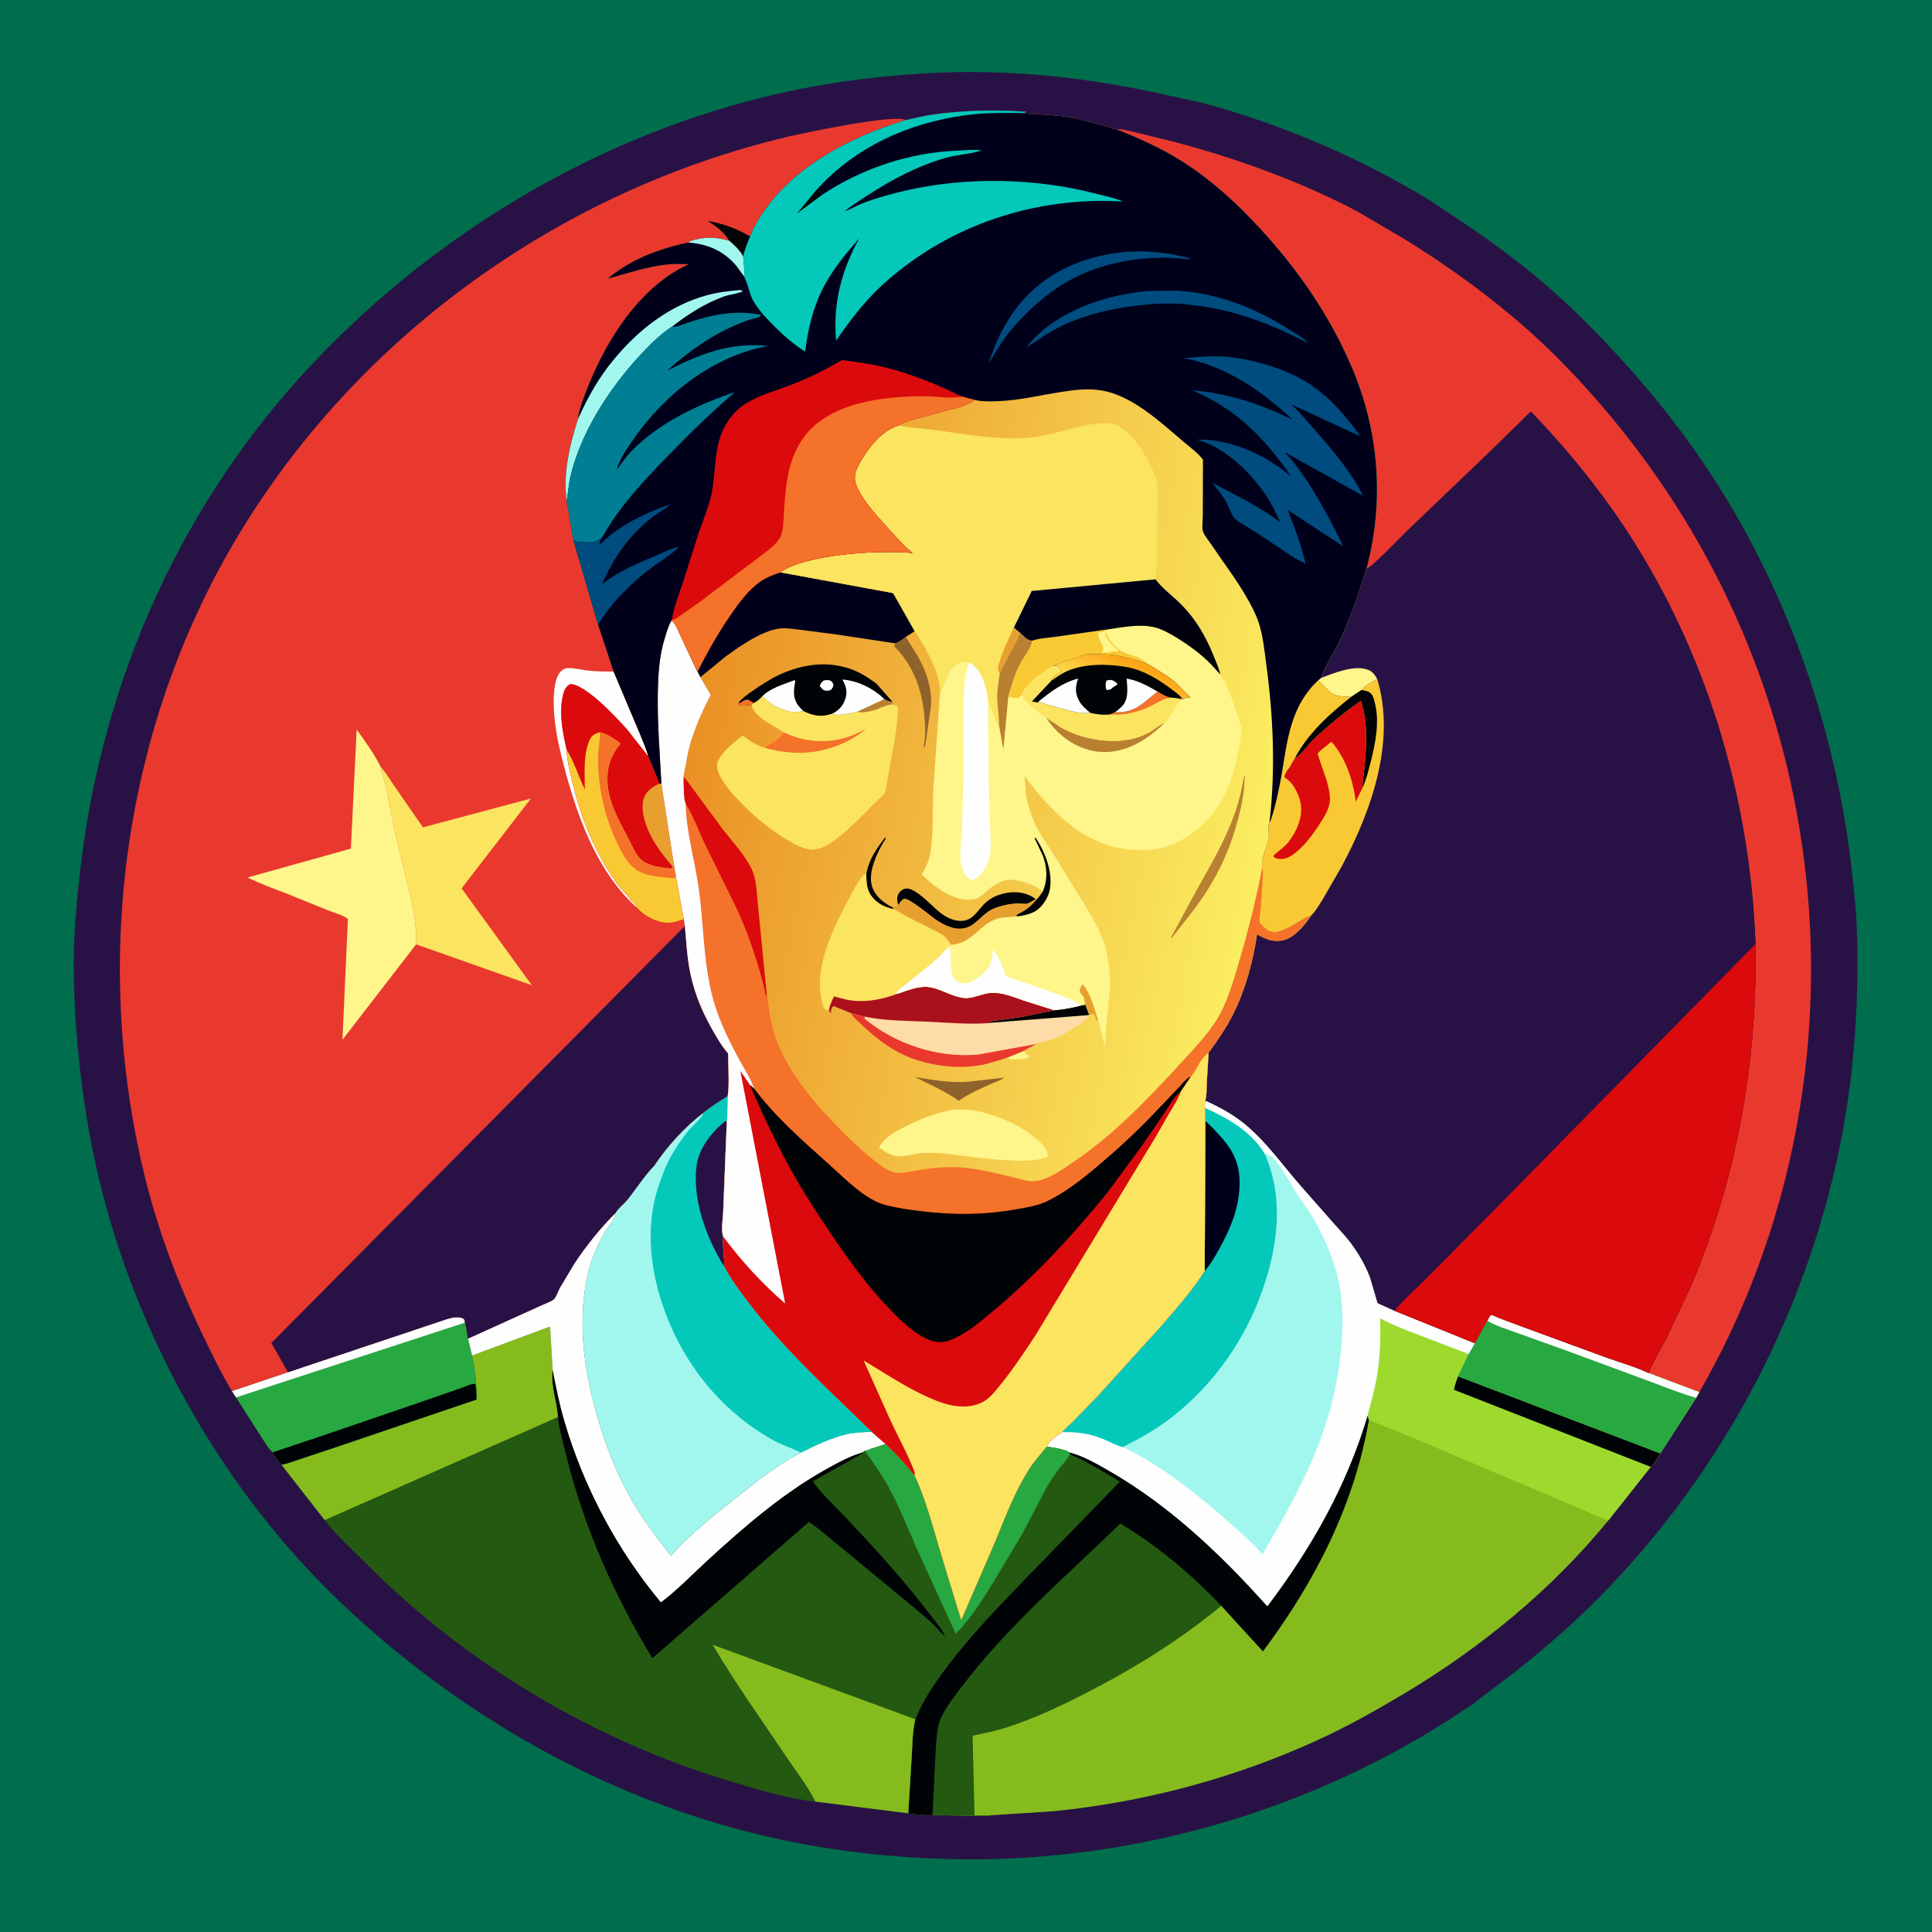 <svg version="1.1" xmlns="http://www.w3.org/2000/svg" style="display: block;" viewBox="0 0 2048 2048" width="1024" height="1024">
<defs>
	<linearGradient id="Gradient1" gradientUnits="userSpaceOnUse" x1="732.711" y1="765.47" x2="1345.18" y2="882.843">
		<stop class="stop0" offset="0" stop-opacity="1" stop-color="rgb(234,144,37)"/>
		<stop class="stop1" offset="1" stop-opacity="1" stop-color="rgb(251,238,97)"/>
	</linearGradient>
	<linearGradient id="Gradient2" gradientUnits="userSpaceOnUse" x1="1193.98" y1="699.308" x2="1179.28" y2="733.742">
		<stop class="stop0" offset="0" stop-opacity="1" stop-color="rgb(252,165,22)"/>
		<stop class="stop1" offset="1" stop-opacity="1" stop-color="rgb(255,215,74)"/>
	</linearGradient>
	<linearGradient id="Gradient3" gradientUnits="userSpaceOnUse" x1="1203.27" y1="736.691" x2="1152.12" y2="605.698">
		<stop class="stop0" offset="0" stop-opacity="1" stop-color="rgb(1,1,9)"/>
		<stop class="stop1" offset="1" stop-opacity="1" stop-color="rgb(0,0,27)"/>
	</linearGradient>
</defs>
<path transform="translate(0,0)" fill="rgb(0,110,76)" d="M -0 -0 L 2048 0 L 2048 2048 L -0 2048 L -0 -0 z"/>
<path transform="translate(0,0)" fill="rgb(40,18,69)" d="M 1013.44 76.468 L 1017.68 76.385 C 1084.73 75.525 1150.98 82.881 1216.58 96.41 L 1274.5 109.001 C 1357.93 131.362 1441.17 167.052 1515 211.899 L 1559.16 241.344 C 1599.57 269.083 1637.58 298.815 1672.63 333.163 C 1723.95 383.454 1770.71 437.97 1810.5 497.91 C 1891.3 619.617 1942.41 761.904 1961.03 906.518 C 1965.32 939.89 1968.7 973.825 1968.99 1007.5 C 1969.54 1070.43 1965.27 1134.04 1953.97 1196 C 1919.96 1382.44 1829.67 1556.41 1696.93 1691.51 C 1668.76 1720.17 1638.59 1746.43 1607.15 1771.42 L 1562.02 1805.81 C 1407.78 1911.77 1223.19 1969.38 1036.25 1971 C 962.397 1971.13 888.239 1963.98 816.157 1947.52 C 645.219 1908.48 489.034 1819.92 362.142 1699.67 C 239.871 1583.8 149.699 1425.69 108.167 1262.66 C 89.693 1190.15 80.267 1113.94 78.297 1039.19 C 77.191 997.246 80.953 955.198 86.097 913.615 C 110.637 715.222 195.195 528.644 333.355 383.359 C 461.185 248.937 625.908 148.959 806.329 103.718 C 874.006 86.747 943.779 78.245 1013.44 76.468 z"/>
<path transform="translate(0,0)" fill="rgb(233,57,47)" d="M 1183.32 136.898 C 1189.34 136.36 1196.06 138.57 1201.93 139.868 L 1246.52 150.863 C 1312.61 168.541 1377.11 191.873 1437.87 223.607 L 1487.46 252.661 C 1528.02 277.604 1565.89 304.42 1602.48 334.951 C 1644.28 369.836 1682.17 410.035 1716.38 452.313 C 1831.41 594.504 1900.31 765.545 1916.29 947.815 C 1932.32 1130.54 1893.06 1316.58 1801.34 1475.72 L 1747.54 1455.45 C 1752.88 1441.94 1760.82 1429.23 1767.56 1416.34 L 1792.81 1362.72 C 1841.28 1248.13 1863.01 1124.96 1860.92 1000.73 C 1855.39 851.794 1812.98 704.457 1734.05 577.64 C 1702.76 527.372 1663.88 478.793 1622.75 436.279 L 1577.96 480.132 L 1493.42 561.009 C 1486.99 567.18 1454.82 600.621 1449.53 602.543 L 1448.6 602.75 C 1467.67 531.162 1461.92 457.088 1432.89 389 C 1409.64 334.477 1376.01 285.902 1336 242.485 C 1311.21 215.593 1285.12 191.532 1254.21 171.721 C 1231.92 157.438 1207.82 146.732 1183.32 136.898 z"/>
<path transform="translate(0,0)" fill="rgb(134,187,30)" d="M 1277.68 1166.66 C 1292.85 1173.5 1307.8 1181.6 1320.6 1192.34 C 1343.08 1211.21 1359.45 1234.83 1378.62 1256.72 L 1414.01 1296.89 C 1420.2 1303.93 1426.91 1310.77 1432.47 1318.32 C 1440.44 1329.14 1447.64 1341.61 1452.36 1354.2 L 1460.32 1381.35 L 1478.27 1389.51 L 1563.27 1423.87 L 1576.52 1400.07 L 1579.64 1394.5 C 1580.26 1394.36 1580.86 1394.05 1581.5 1394.07 C 1583.02 1394.1 1587.29 1396.45 1589 1397.11 L 1616.15 1407.25 L 1702.96 1439.08 C 1717.48 1444.32 1733.7 1448.76 1747.54 1455.45 L 1801.34 1475.72 L 1797.97 1481.71 L 1759.98 1540.63 C 1757.66 1544.41 1753.45 1552.65 1749.84 1554.92 L 1705.16 1611.43 C 1644.84 1685.29 1569.53 1746.91 1487.89 1795.64 C 1458.33 1813.28 1428.17 1830.15 1396.86 1844.51 C 1308.91 1884.85 1213.8 1910.19 1117.57 1919.9 L 1051.52 1924.22 C 1043.37 1925.71 1034.25 1925.04 1026 1924.81 L 988.515 1924 C 980.488 1924.36 970.672 1923.66 962.797 1922.16 L 966.467 1861.75 C 967.258 1848.84 967.228 1835.1 970.292 1822.51 C 978.287 1802.01 990.427 1784.7 1003.55 1767.19 C 1028.74 1733.59 1057.47 1704.08 1086.53 1673.9 L 1186.98 1570.59 C 1170.02 1560.65 1152.34 1549.16 1134.09 1541.91 L 1133.44 1539.42 C 1127.94 1536.06 1115.85 1534.36 1109.42 1533.47 C 1112.86 1526.6 1119.71 1522.21 1125.9 1518.08 C 1129.32 1514.04 1133.65 1510.5 1137.4 1506.73 L 1162.96 1480.56 L 1231.7 1404.72 C 1247.45 1386.44 1264.04 1367.62 1277.03 1347.25 L 1277.75 1190.04 L 1277.67 1188.24 L 1277.37 1174.49 C 1276.77 1171.82 1277.3 1169.33 1277.68 1166.66 z"/>
<path transform="translate(0,0)" fill="rgb(158,218,45)" d="M 1576.52 1400.07 L 1579.64 1394.5 C 1580.26 1394.36 1580.86 1394.05 1581.5 1394.07 C 1583.02 1394.1 1587.29 1396.45 1589 1397.11 L 1616.15 1407.25 L 1702.96 1439.08 C 1717.48 1444.32 1733.7 1448.76 1747.54 1455.45 L 1801.34 1475.72 L 1797.97 1481.71 L 1759.98 1540.63 C 1757.66 1544.41 1753.45 1552.65 1749.84 1554.92 L 1705.16 1611.43 C 1692.69 1607.76 1680.52 1601.6 1668.56 1596.47 L 1611.9 1572.5 L 1504.03 1526.72 L 1451.01 1505.12 L 1449.47 1501.01 C 1453.19 1486.9 1457.24 1472.95 1459.6 1458.5 C 1462.95 1437.9 1463.57 1418.06 1462.97 1397.27 C 1472.25 1402.69 1482.46 1406.5 1492.37 1410.59 L 1556.79 1435.26 L 1563.27 1423.87 L 1576.52 1400.07 z"/>
<path transform="translate(0,0)" fill="rgb(0,4,6)" d="M 1545.58 1458.97 L 1759.98 1540.63 C 1757.66 1544.41 1753.45 1552.65 1749.84 1554.92 L 1541.33 1473.28 C 1541.9 1468.52 1544.08 1463.54 1545.58 1458.97 z"/>
<path transform="translate(0,0)" fill="rgb(40,168,65)" d="M 1576.52 1400.07 L 1579.64 1394.5 C 1580.26 1394.36 1580.86 1394.05 1581.5 1394.07 C 1583.02 1394.1 1587.29 1396.45 1589 1397.11 L 1616.15 1407.25 L 1702.96 1439.08 C 1717.48 1444.32 1733.7 1448.76 1747.54 1455.45 L 1801.34 1475.72 L 1797.97 1481.71 L 1759.98 1540.63 L 1545.58 1458.97 L 1556.79 1435.26 L 1563.27 1423.87 L 1576.52 1400.07 z"/>
<path transform="translate(0,0)" fill="rgb(254,254,254)" d="M 1576.52 1400.07 L 1579.64 1394.5 C 1580.26 1394.36 1580.86 1394.05 1581.5 1394.07 C 1583.02 1394.1 1587.29 1396.45 1589 1397.11 L 1616.15 1407.25 L 1702.96 1439.08 C 1717.48 1444.32 1733.7 1448.76 1747.54 1455.45 L 1801.34 1475.72 L 1797.97 1481.71 C 1781.12 1477 1764.43 1470.11 1748 1464.05 L 1663.07 1432.67 L 1607.3 1412.62 C 1597.09 1408.88 1585.91 1405.59 1576.52 1400.07 z"/>
<path transform="translate(0,0)" fill="rgb(36,89,17)" d="M 1449.47 1501.01 L 1451.01 1505.12 C 1435.58 1595.43 1393.29 1677.72 1338.73 1750.41 L 1294.71 1702.22 C 1253.38 1736.12 1208.2 1765.01 1160.85 1789.71 C 1129.39 1806.12 1097.59 1821.77 1063.58 1832.22 C 1052.78 1835.54 1041.99 1837.54 1030.99 1839.96 L 1033.03 1924.43 L 1051.52 1924.22 C 1043.37 1925.71 1034.25 1925.04 1026 1924.81 L 988.515 1924 C 980.488 1924.36 970.672 1923.66 962.797 1922.16 L 966.467 1861.75 C 967.258 1848.84 967.228 1835.1 970.292 1822.51 C 978.287 1802.01 990.427 1784.7 1003.55 1767.19 C 1028.74 1733.59 1057.47 1704.08 1086.53 1673.9 L 1186.98 1570.59 C 1170.02 1560.65 1152.34 1549.16 1134.09 1541.91 L 1133.44 1539.42 C 1147.88 1543.02 1162.64 1551.53 1175.47 1558.91 C 1240.1 1596.06 1293.98 1647.43 1343.44 1702.6 C 1390.07 1640.84 1427.21 1575.5 1449.47 1501.01 z"/>
<path transform="translate(0,0)" fill="rgb(0,4,6)" d="M 1449.47 1501.01 L 1451.01 1505.12 C 1435.58 1595.43 1393.29 1677.72 1338.73 1750.41 L 1294.71 1702.22 C 1263.17 1669.18 1226.87 1638.44 1187.61 1615.02 C 1129.05 1671.82 1066.97 1724.85 1017.67 1790.37 C 1009.84 1800.78 999.107 1814.16 995.387 1826.74 C 992.665 1835.96 992.494 1847.03 991.773 1856.61 L 988.515 1924 C 980.488 1924.36 970.672 1923.66 962.797 1922.16 L 966.467 1861.75 C 967.258 1848.84 967.228 1835.1 970.292 1822.51 C 978.287 1802.01 990.427 1784.7 1003.55 1767.19 C 1028.74 1733.59 1057.47 1704.08 1086.53 1673.9 L 1186.98 1570.59 C 1170.02 1560.65 1152.34 1549.16 1134.09 1541.91 L 1133.44 1539.42 C 1147.88 1543.02 1162.64 1551.53 1175.47 1558.91 C 1240.1 1596.06 1293.98 1647.43 1343.44 1702.6 C 1390.07 1640.84 1427.21 1575.5 1449.47 1501.01 z"/>
<path transform="translate(0,0)" fill="rgb(161,247,238)" d="M 1277.68 1166.66 C 1292.85 1173.5 1307.8 1181.6 1320.6 1192.34 C 1343.08 1211.21 1359.45 1234.83 1378.62 1256.72 L 1414.01 1296.89 C 1420.2 1303.93 1426.91 1310.77 1432.47 1318.32 C 1440.44 1329.14 1447.64 1341.61 1452.36 1354.2 L 1460.32 1381.35 L 1478.27 1389.51 L 1563.27 1423.87 L 1556.79 1435.26 L 1492.37 1410.59 C 1482.46 1406.5 1472.25 1402.69 1462.97 1397.27 C 1463.57 1418.06 1462.95 1437.9 1459.6 1458.5 C 1457.24 1472.95 1453.19 1486.9 1449.47 1501.01 C 1427.21 1575.5 1390.07 1640.84 1343.44 1702.6 C 1293.98 1647.43 1240.1 1596.06 1175.47 1558.91 C 1162.64 1551.53 1147.88 1543.02 1133.44 1539.42 C 1127.94 1536.06 1115.85 1534.36 1109.42 1533.47 C 1112.86 1526.6 1119.71 1522.21 1125.9 1518.08 C 1129.32 1514.04 1133.65 1510.5 1137.4 1506.73 L 1162.96 1480.56 L 1231.7 1404.72 C 1247.45 1386.44 1264.04 1367.62 1277.03 1347.25 L 1277.75 1190.04 L 1277.67 1188.24 L 1277.37 1174.49 C 1276.77 1171.82 1277.3 1169.33 1277.68 1166.66 z"/>
<path transform="translate(0,0)" fill="rgb(254,254,254)" d="M 1277.68 1166.66 C 1292.85 1173.5 1307.8 1181.6 1320.6 1192.34 C 1343.08 1211.21 1359.45 1234.83 1378.62 1256.72 L 1414.01 1296.89 C 1420.2 1303.93 1426.91 1310.77 1432.47 1318.32 C 1440.44 1329.14 1447.64 1341.61 1452.36 1354.2 L 1460.32 1381.35 L 1478.27 1389.51 L 1563.27 1423.87 L 1556.79 1435.26 L 1492.37 1410.59 C 1482.46 1406.5 1472.25 1402.69 1462.97 1397.27 C 1463.57 1418.06 1462.95 1437.9 1459.6 1458.5 C 1457.24 1472.95 1453.19 1486.9 1449.47 1501.01 C 1427.21 1575.5 1390.07 1640.84 1343.44 1702.6 C 1293.98 1647.43 1240.1 1596.06 1175.47 1558.91 C 1162.64 1551.53 1147.88 1543.02 1133.44 1539.42 C 1127.94 1536.06 1115.85 1534.36 1109.42 1533.47 C 1112.86 1526.6 1119.71 1522.21 1125.9 1518.08 C 1143.59 1517.8 1156.51 1519.62 1172.96 1526.92 C 1178.35 1529.31 1184.41 1532.64 1190.18 1533.91 C 1231.8 1553.86 1270.37 1584.74 1304.64 1615.37 C 1315.71 1625.27 1327.5 1635.29 1337.31 1646.45 L 1338.28 1647.57 C 1371.33 1591.14 1403.62 1533.33 1416.09 1468.32 C 1422.3 1435.94 1425.97 1398.35 1420.37 1365.59 C 1415.86 1339.18 1404.68 1312.6 1391.09 1289.59 C 1386.44 1281.72 1380.83 1274.6 1375.87 1266.96 L 1361.01 1242.79 C 1355.64 1234.92 1350.45 1224.81 1340.51 1222.93 C 1326.53 1199.49 1301.48 1185.37 1277.37 1174.49 C 1276.77 1171.82 1277.3 1169.33 1277.68 1166.66 z"/>
<path transform="translate(0,0)" fill="rgb(4,200,186)" d="M 1277.37 1174.49 C 1301.48 1185.37 1326.53 1199.49 1340.51 1222.93 C 1362.57 1272.16 1353.82 1327 1335.14 1376.03 C 1315.68 1427.07 1280.77 1474.15 1236.58 1506.51 C 1221.82 1517.33 1206.5 1525.77 1190.18 1533.91 C 1184.41 1532.64 1178.35 1529.31 1172.96 1526.92 C 1156.51 1519.62 1143.59 1517.8 1125.9 1518.08 C 1129.32 1514.04 1133.65 1510.5 1137.4 1506.73 L 1162.96 1480.56 L 1231.7 1404.72 C 1247.45 1386.44 1264.04 1367.62 1277.03 1347.25 L 1277.75 1190.04 L 1277.67 1188.24 L 1277.37 1174.49 z"/>
<path transform="translate(0,0)" fill="rgb(0,0,27)" d="M 1277.67 1188.24 L 1286.74 1197.08 C 1303.65 1214.2 1314.17 1229.19 1314.05 1254.1 C 1313.94 1278.93 1304.98 1301.15 1293.17 1322.58 C 1288.46 1331.13 1283.57 1339.94 1277.03 1347.25 L 1277.75 1190.04 L 1277.67 1188.24 z"/>
<path transform="translate(0,0)" fill="rgb(0,4,6)" d="M 1277.67 1188.24 L 1286.74 1197.08 L 1285.41 1199.32 L 1285.75 1200.97 C 1282.97 1202.21 1282.15 1204.26 1280.45 1206.74 L 1279.5 1203.49 C 1279.57 1206.16 1279.84 1208.43 1278.47 1210.85 L 1277.75 1190.04 L 1277.67 1188.24 z"/>
<path transform="translate(0,0)" fill="rgb(36,89,17)" d="M 771.445 1161.72 L 770.87 1183.51 C 770.802 1184.82 770.984 1188 770.427 1188.94 L 766.623 1283.77 C 766.413 1291.17 764.174 1303.9 766.515 1310.59 C 765.99 1321.57 767.521 1332.46 768.167 1343.39 C 775.627 1357.3 785.145 1369.78 794.684 1382.3 C 820.442 1416.11 850.525 1446.51 880.968 1476.07 L 924.143 1517.87 L 938.733 1530.68 C 950.1 1541.27 959.865 1552 969.538 1564.16 C 981.852 1590.27 988.98 1619.18 997.348 1646.75 L 1018.93 1717.32 L 1054.94 1634.23 C 1065.52 1608.16 1075.45 1581.93 1090.44 1557.96 C 1095.96 1549.11 1103.1 1541.7 1109.42 1533.47 C 1115.85 1534.36 1127.94 1536.06 1133.44 1539.42 L 1134.09 1541.91 C 1152.34 1549.16 1170.02 1560.65 1186.98 1570.59 L 1086.53 1673.9 C 1057.47 1704.08 1028.74 1733.59 1003.55 1767.19 C 990.427 1784.7 978.287 1802.01 970.292 1822.51 C 967.228 1835.1 967.258 1848.84 966.467 1861.75 L 962.797 1922.16 L 864.381 1909.76 L 859.138 1909.21 C 830.939 1905.43 802.268 1896.67 775.038 1888.53 C 629.49 1844.98 494.604 1764.32 387.332 1656.68 C 372.882 1642.18 356.59 1627.57 344.207 1611.35 L 298.345 1552.67 C 295.022 1548.96 291.255 1543.99 289.122 1539.51 C 284.563 1535.56 281.204 1529.37 277.81 1524.4 L 250.248 1481.25 L 245.904 1474.58 L 305.189 1454.6 L 473.269 1398.42 C 478.426 1396.82 486.394 1394.79 491.237 1397.88 C 492.868 1398.93 492.584 1400.28 492.924 1402.03 C 494.599 1407.56 494.884 1413.3 496.145 1418.91 L 573.115 1384.01 C 576.741 1382.25 584.293 1379.72 587.084 1377.19 C 589.298 1375.19 591.821 1368.06 593.494 1364.95 L 608.625 1339.61 C 621.218 1320.48 636.548 1301.51 652.777 1285.35 C 653.946 1282.18 661.963 1275.51 664.497 1272.38 C 674.149 1260.45 682.692 1246.61 693.406 1235.68 C 706.923 1215.26 726.209 1194.03 745.751 1179.39 C 753.407 1172.79 762.987 1167.33 771.445 1161.72 z"/>
<path transform="translate(0,0)" fill="rgb(40,168,65)" d="M 938.733 1530.68 C 950.1 1541.27 959.865 1552 969.538 1564.16 C 981.852 1590.27 988.98 1619.18 997.348 1646.75 L 1018.93 1717.32 L 1054.94 1634.23 C 1065.52 1608.16 1075.45 1581.93 1090.44 1557.96 C 1095.96 1549.11 1103.1 1541.7 1109.42 1533.47 C 1115.85 1534.36 1127.94 1536.06 1133.44 1539.42 L 1134.09 1541.91 C 1131.06 1547.37 1126.17 1552.35 1122.35 1557.34 C 1117.41 1563.8 1113.03 1570.56 1108.95 1577.59 L 1084.18 1625.06 L 1050.59 1681.12 C 1039.5 1699 1027.97 1716.86 1013.11 1731.86 L 971.5 1640.91 C 962.139 1619.29 953.231 1596.95 941.91 1576.29 C 934.499 1562.76 925.724 1550.22 916.555 1537.84 C 918.306 1537.86 921.74 1536.13 923.518 1535.5 L 938.733 1530.68 z"/>
<path transform="translate(0,0)" fill="rgb(0,4,6)" d="M 585.828 1451.9 C 589.47 1470.58 593.136 1488.93 598.527 1507.21 C 619.022 1576.73 654.184 1642.82 700.597 1698.54 C 718.448 1685.07 734.497 1668.21 751.021 1653.09 C 789.274 1618.08 829.455 1583.37 874.786 1557.88 C 886.784 1551.13 900.627 1543.54 913.873 1539.7 L 914.627 1540.51 L 861.582 1570.27 C 871.142 1584.05 884.895 1596.28 896.416 1608.51 C 925.977 1639.88 955.786 1672.43 982.097 1706.56 C 989.267 1715.86 996.663 1724.09 1002.09 1734.59 C 997.805 1731.44 994.149 1726.79 990.352 1722.99 C 985.005 1717.65 979.154 1712.77 973.437 1707.83 L 893.513 1641.86 C 881.573 1632.32 870.2 1621.83 857.501 1613.31 L 691.505 1757.82 C 651.32 1691.27 619.719 1620.83 600.878 1545.25 C 597.342 1531.07 592.951 1516.69 591.423 1502.12 C 590.541 1485.82 583.368 1468.15 585.828 1451.9 z"/>
<path transform="translate(0,0)" fill="rgb(134,187,30)" d="M 864.381 1909.76 C 855.905 1892.8 843.19 1876.67 832.608 1860.88 C 806.686 1822.2 779.047 1783.63 755.474 1743.52 L 970.292 1822.51 C 967.228 1835.1 967.258 1848.84 966.467 1861.75 L 962.797 1922.16 L 864.381 1909.76 z"/>
<path transform="translate(0,0)" fill="rgb(134,187,30)" d="M 500.431 1436.9 L 583.11 1406.16 L 585.828 1451.9 C 583.368 1468.15 590.541 1485.82 591.423 1502.12 L 344.207 1611.35 L 298.345 1552.67 C 305.592 1551.29 312.963 1548.32 320 1546.06 L 360.491 1532.56 L 505.148 1483.54 L 504.838 1473.24 C 505.13 1460.95 502.638 1448.92 500.431 1436.9 z"/>
<path transform="translate(0,0)" fill="rgb(40,168,65)" d="M 305.189 1454.6 L 473.269 1398.42 C 478.426 1396.82 486.394 1394.79 491.237 1397.88 C 492.868 1398.93 492.584 1400.28 492.924 1402.03 C 494.599 1407.56 494.884 1413.3 496.145 1418.91 L 500.431 1436.9 C 502.638 1448.92 505.13 1460.95 504.838 1473.24 L 505.148 1483.54 L 360.491 1532.56 L 320 1546.06 C 312.963 1548.32 305.592 1551.29 298.345 1552.67 C 295.022 1548.96 291.255 1543.99 289.122 1539.51 C 284.563 1535.56 281.204 1529.37 277.81 1524.4 L 250.248 1481.25 L 245.904 1474.58 L 305.189 1454.6 z"/>
<path transform="translate(0,0)" fill="rgb(254,254,254)" d="M 305.189 1454.6 L 473.269 1398.42 C 478.426 1396.82 486.394 1394.79 491.237 1397.88 C 492.868 1398.93 492.584 1400.28 492.924 1402.03 L 250.248 1481.25 L 245.904 1474.58 L 305.189 1454.6 z"/>
<path transform="translate(0,0)" fill="rgb(0,4,6)" d="M 289.122 1539.51 L 343.431 1521.31 L 443.208 1487.21 L 488.007 1471.65 C 491.979 1470.29 500.138 1466.4 503.879 1467 L 504.838 1473.24 L 505.148 1483.54 L 360.491 1532.56 L 320 1546.06 C 312.963 1548.32 305.592 1551.29 298.345 1552.67 C 295.022 1548.96 291.255 1543.99 289.122 1539.51 z"/>
<path transform="translate(0,0)" fill="rgb(254,254,254)" d="M 652.777 1285.35 C 652.685 1286.46 652.82 1287.62 652.5 1288.69 C 651.405 1292.35 646.156 1297.98 643.972 1301.51 C 634.55 1316.74 626.903 1333.5 622.996 1351 C 611.864 1400.86 619.044 1452.78 632.996 1501.29 C 641.434 1530.63 652.368 1559.13 667.191 1585.89 C 679.782 1608.62 695.239 1628.86 711.266 1649.22 C 731.05 1626.54 755.935 1606.94 779.496 1588.3 C 801.181 1571.14 824.23 1552.61 848.863 1539.87 C 863.788 1532.47 880.752 1524.26 897.024 1520.45 C 906.117 1518.32 914.836 1518.03 924.143 1517.87 L 938.733 1530.68 L 923.518 1535.5 C 921.74 1536.13 918.306 1537.86 916.555 1537.84 L 913.873 1539.7 C 900.627 1543.54 886.784 1551.13 874.786 1557.88 C 829.455 1583.37 789.274 1618.08 751.021 1653.09 C 734.497 1668.21 718.448 1685.07 700.597 1698.54 C 654.184 1642.82 619.022 1576.73 598.527 1507.21 C 593.136 1488.93 589.47 1470.58 585.828 1451.9 L 583.11 1406.16 L 500.431 1436.9 L 496.145 1418.91 L 573.115 1384.01 C 576.741 1382.25 584.293 1379.72 587.084 1377.19 C 589.298 1375.19 591.821 1368.06 593.494 1364.95 L 608.625 1339.61 C 621.218 1320.48 636.548 1301.51 652.777 1285.35 z"/>
<path transform="translate(0,0)" fill="rgb(161,247,238)" d="M 771.445 1161.72 L 770.87 1183.51 C 770.802 1184.82 770.984 1188 770.427 1188.94 L 766.623 1283.77 C 766.413 1291.17 764.174 1303.9 766.515 1310.59 C 765.99 1321.57 767.521 1332.46 768.167 1343.39 C 775.627 1357.3 785.145 1369.78 794.684 1382.3 C 820.442 1416.11 850.525 1446.51 880.968 1476.07 L 924.143 1517.87 C 914.836 1518.03 906.117 1518.32 897.024 1520.45 C 880.752 1524.26 863.788 1532.47 848.863 1539.87 C 824.23 1552.61 801.181 1571.14 779.496 1588.3 C 755.935 1606.94 731.05 1626.54 711.266 1649.22 C 695.239 1628.86 679.782 1608.62 667.191 1585.89 C 652.368 1559.13 641.434 1530.63 632.996 1501.29 C 619.044 1452.78 611.864 1400.86 622.996 1351 C 626.903 1333.5 634.55 1316.74 643.972 1301.51 C 646.156 1297.98 651.405 1292.35 652.5 1288.69 C 652.82 1287.62 652.685 1286.46 652.777 1285.35 C 653.946 1282.18 661.963 1275.51 664.497 1272.38 C 674.149 1260.45 682.692 1246.61 693.406 1235.68 C 706.923 1215.26 726.209 1194.03 745.751 1179.39 C 753.407 1172.79 762.987 1167.33 771.445 1161.72 z"/>
<path transform="translate(0,0)" fill="rgb(4,200,186)" d="M 771.445 1161.72 L 770.87 1183.51 C 770.802 1184.82 770.984 1188 770.427 1188.94 L 766.623 1283.77 C 766.413 1291.17 764.174 1303.9 766.515 1310.59 C 765.99 1321.57 767.521 1332.46 768.167 1343.39 C 775.627 1357.3 785.145 1369.78 794.684 1382.3 C 820.442 1416.11 850.525 1446.51 880.968 1476.07 L 924.143 1517.87 C 914.836 1518.03 906.117 1518.32 897.024 1520.45 C 880.752 1524.26 863.788 1532.47 848.863 1539.87 C 839.157 1534.7 828.339 1531.63 818.595 1526.13 C 769.838 1498.61 732.657 1455.75 710.513 1404.48 C 693.213 1364.43 684.552 1319.31 693.077 1276 C 695.574 1263.31 699.827 1251.67 704.556 1239.7 C 710.342 1225.14 719.813 1210.99 729.559 1198.85 C 733.396 1194.07 744.64 1184.7 745.751 1179.39 C 753.407 1172.79 762.987 1167.33 771.445 1161.72 z"/>
<path transform="translate(0,0)" fill="rgb(40,18,69)" d="M 768.167 1343.39 C 749.286 1313.39 734.45 1273.74 738.086 1237.84 C 740.096 1217.99 753.664 1200.87 768.5 1188.6 L 770.427 1188.94 L 766.623 1283.77 C 766.413 1291.17 764.174 1303.9 766.515 1310.59 C 765.99 1321.57 767.521 1332.46 768.167 1343.39 z"/>
<path transform="translate(0,0)" fill="rgb(40,18,69)" d="M 1448.6 602.75 L 1449.53 602.543 C 1454.82 600.621 1486.99 567.18 1493.42 561.009 L 1577.96 480.132 L 1622.75 436.279 C 1663.88 478.793 1702.76 527.372 1734.05 577.64 C 1812.98 704.457 1855.39 851.794 1860.92 1000.73 C 1863.01 1124.96 1841.28 1248.13 1792.81 1362.72 L 1767.56 1416.34 C 1760.82 1429.23 1752.88 1441.94 1747.54 1455.45 C 1733.7 1448.76 1717.48 1444.32 1702.96 1439.08 L 1616.15 1407.25 L 1589 1397.11 C 1587.29 1396.45 1583.02 1394.1 1581.5 1394.07 C 1580.86 1394.05 1580.26 1394.36 1579.64 1394.5 L 1576.52 1400.07 L 1563.27 1423.87 L 1478.27 1389.51 L 1460.32 1381.35 L 1452.36 1354.2 C 1447.64 1341.61 1440.44 1329.14 1432.47 1318.32 C 1426.91 1310.77 1420.2 1303.93 1414.01 1296.89 L 1378.62 1256.72 C 1359.45 1234.83 1343.08 1211.21 1320.6 1192.34 C 1307.8 1181.6 1292.85 1173.5 1277.68 1166.66 C 1279.31 1161.31 1278.96 1154.06 1279.21 1148.41 L 1281.19 1115.82 C 1290.88 1102.76 1300.2 1089.03 1307.46 1074.45 C 1320.56 1048.11 1328.1 1019.24 1332.58 990.274 C 1341.18 995.605 1350.12 999.062 1360.38 996.638 C 1372.43 993.789 1383.47 980.238 1389.97 970.372 C 1385.51 971.774 1381.89 974.034 1377.91 976.412 C 1370.93 980.581 1356.23 990.019 1348.07 987.701 L 1347 987.363 C 1345.89 987.039 1344.82 986.78 1343.81 986.179 C 1342.06 985.135 1336.11 979.928 1335.42 978.194 C 1334.31 975.395 1336.02 965.757 1336.3 962.5 L 1338.03 936.956 C 1338.37 931.468 1339.27 926.256 1338.18 920.791 L 1337.97 919.832 L 1337.75 918.708 C 1336.99 907.869 1343.5 897.833 1344.93 887.5 C 1345.55 882.969 1343.27 874.913 1345.77 871.321 L 1346.42 871.147 C 1352.37 854.265 1355.92 835.574 1359.08 817.995 C 1364.75 782.211 1369.25 746.978 1397.42 721.108 L 1400.25 718.712 C 1405.33 704.616 1414.59 691.416 1420.94 677.754 C 1432.23 653.454 1440.51 628.245 1448.6 602.75 z"/>
<path transform="translate(0,0)" fill="rgb(254,245,139)" d="M 1400.25 718.712 C 1413.8 713.539 1436.55 704.083 1450.94 710.333 C 1455.29 712.219 1457.65 715.706 1459.9 719.685 C 1454.19 723.069 1447.71 726.348 1443.33 731.449 L 1432.25 738.747 C 1427.09 738.632 1416.72 738.25 1412.27 735.34 C 1407.43 732.177 1401.9 725.166 1397.42 721.108 L 1400.25 718.712 z"/>
<path transform="translate(0,0)" fill="rgb(249,201,51)" d="M 1459.9 719.685 C 1479.96 785.913 1453.61 859.816 1422.42 918.168 L 1402.49 952.688 C 1398.96 958.362 1394.78 965.744 1389.97 970.372 C 1385.51 971.774 1381.89 974.034 1377.91 976.412 C 1370.93 980.581 1356.23 990.019 1348.07 987.701 L 1347 987.363 C 1345.89 987.039 1344.82 986.78 1343.81 986.179 C 1342.06 985.135 1336.11 979.928 1335.42 978.194 C 1334.31 975.395 1336.02 965.757 1336.3 962.5 L 1338.03 936.956 C 1338.37 931.468 1339.27 926.256 1338.18 920.791 L 1337.97 919.832 L 1337.75 918.708 C 1336.99 907.869 1343.5 897.833 1344.93 887.5 C 1345.55 882.969 1343.27 874.913 1345.77 871.321 L 1346.42 871.147 C 1352.37 854.265 1355.92 835.574 1359.08 817.995 C 1364.75 782.211 1369.25 746.978 1397.42 721.108 C 1401.9 725.166 1407.43 732.177 1412.27 735.34 C 1416.72 738.25 1427.09 738.632 1432.25 738.747 L 1443.33 731.449 C 1447.71 726.348 1454.19 723.069 1459.9 719.685 z"/>
<path transform="translate(0,0)" fill="rgb(0,4,6)" d="M 1443.33 731.449 C 1447.76 732.25 1452.03 732.773 1454.63 736.919 C 1455.97 739.051 1456.47 741.596 1457.09 744 L 1457.57 745.803 C 1462.5 765.581 1457.9 788.555 1452.95 807.965 C 1450.59 817.23 1448.32 826.254 1444.37 834.994 C 1444.06 828.068 1445.79 820.545 1446.43 813.612 C 1448.63 790.065 1450.13 765.611 1442.49 742.94 C 1424.91 755.332 1408.36 768.906 1392.66 783.616 C 1386.93 788.978 1380.08 799.39 1373.67 803.208 L 1372.65 803.69 C 1386.26 777.598 1409.35 756.712 1432.25 738.747 L 1443.33 731.449 z"/>
<path transform="translate(0,0)" fill="rgb(219,10,12)" d="M 1372.65 803.69 L 1373.67 803.208 C 1380.08 799.39 1386.93 788.978 1392.66 783.616 C 1408.36 768.906 1424.91 755.332 1442.49 742.94 C 1450.13 765.611 1448.63 790.065 1446.43 813.612 C 1445.79 820.545 1444.06 828.068 1444.37 834.994 L 1437.16 849.898 C 1434.44 827.453 1426.42 803.288 1411.37 786.238 L 1401.95 793.817 C 1400.74 794.845 1397.34 797.465 1396.87 798.967 C 1396.76 799.34 1398.04 803.224 1398.16 803.63 L 1406.26 827.244 C 1408.27 833.9 1410.41 843.207 1409.59 850.125 C 1408.68 857.871 1404.27 865.003 1400.18 871.449 C 1392.7 883.259 1383.87 895.582 1372.79 904.322 C 1367.67 908.354 1361.71 911.532 1355 910.356 C 1352.47 909.912 1351.22 909.583 1349.7 907.5 C 1354.31 902.325 1360.5 899.027 1365.05 893.5 C 1374.08 882.54 1381.14 867.006 1378.89 852.5 C 1377.53 843.695 1371.73 831.189 1364.32 825.953 C 1362.97 824.996 1362.14 824.467 1361.27 823 L 1364.52 816.353 C 1367.07 814.771 1370.45 806.617 1372.65 803.69 z"/>
<path transform="translate(0,0)" fill="rgb(219,10,12)" d="M 1478.27 1389.51 C 1487.77 1377.61 1500.52 1366.75 1511.29 1355.86 L 1588.31 1278.26 L 1860.92 1000.73 C 1863.01 1124.96 1841.28 1248.13 1792.81 1362.72 L 1767.56 1416.34 C 1760.82 1429.23 1752.88 1441.94 1747.54 1455.45 C 1733.7 1448.76 1717.48 1444.32 1702.96 1439.08 L 1616.15 1407.25 L 1589 1397.11 C 1587.29 1396.45 1583.02 1394.1 1581.5 1394.07 C 1580.86 1394.05 1580.26 1394.36 1579.64 1394.5 L 1576.52 1400.07 L 1563.27 1423.87 L 1478.27 1389.51 z"/>
<path transform="translate(0,0)" fill="rgb(233,57,47)" d="M 245.904 1474.58 C 234.581 1456.01 224.867 1435.75 215.419 1416.13 C 189.155 1361.6 167.485 1304.73 153.181 1245.85 C 97.084 1014.92 131.544 765.087 256.184 561.595 C 383.854 353.153 595.625 202.226 833.089 145.428 C 852.981 140.67 949.023 120.535 960.059 127.308 C 896.932 146.634 830.284 181.65 798.575 242.506 L 795.124 250.608 C 792.365 257.593 789.53 264.493 787.788 271.818 C 784.11 265.064 778.658 260.122 772.914 255.166 C 760.577 251.943 750.53 250.743 738 253.839 L 736.22 254.269 C 733.644 254.909 731.58 255.446 729.421 257.075 C 698.627 263.744 668.642 274.773 644.229 295.408 C 664.431 289.882 686.558 282.496 707.392 280.342 C 714.841 279.572 722.707 279.874 730.196 280.127 L 728.949 280.691 C 675.26 305.505 638.82 366.702 619.182 420.439 C 616.435 427.956 613.604 436.311 612.683 444.263 C 603.73 473.026 596.747 500.632 600.745 531.094 L 607.803 572.513 L 634.003 662.218 L 650.447 711.886 L 677.539 775.93 C 680.873 784.371 684.981 793.154 687.269 801.907 L 699.153 830.606 L 701.123 830.979 L 714.692 918.413 L 716.658 929.186 L 724.853 974.413 L 726.02 981.601 C 727.339 995.577 728.02 1009.62 730.261 1023.5 C 734.085 1047.19 742.284 1068.56 753.981 1089.44 C 759.117 1098.61 764.9 1108.82 771.847 1116.69 C 771.788 1131.1 773.383 1147.58 771.445 1161.72 C 762.987 1167.33 753.407 1172.79 745.751 1179.39 C 726.209 1194.03 706.923 1215.26 693.406 1235.68 C 682.692 1246.61 674.149 1260.45 664.497 1272.38 C 661.963 1275.51 653.946 1282.18 652.777 1285.35 C 636.548 1301.51 621.218 1320.48 608.625 1339.61 L 593.494 1364.95 C 591.821 1368.06 589.298 1375.19 587.084 1377.19 C 584.293 1379.72 576.741 1382.25 573.115 1384.01 L 496.145 1418.91 C 494.884 1413.3 494.599 1407.56 492.924 1402.03 C 492.584 1400.28 492.868 1398.93 491.237 1397.88 C 486.394 1394.79 478.426 1396.82 473.269 1398.42 L 305.189 1454.6 L 245.904 1474.58 z"/>
<path transform="translate(0,0)" fill="rgb(0,4,6)" d="M 772.914 255.166 C 768.199 246.432 758.604 239.686 750.518 234.246 C 768.238 237.586 779.525 241.788 795.124 250.608 C 792.365 257.593 789.53 264.493 787.788 271.818 C 784.11 265.064 778.658 260.122 772.914 255.166 z"/>
<path transform="translate(0,0)" fill="rgb(254,254,254)" d="M 675.545 962.584 L 675.118 962.221 C 634.263 925.1 613.875 870.946 599.655 818.832 C 593.573 796.543 588.073 774.089 587.086 750.9 C 586.656 740.778 586.7 719.358 594.5 711.678 C 596.198 710.006 598.766 708.352 601.202 708.227 C 608.445 707.855 617.043 710.271 624.355 711.015 C 632.993 711.894 641.769 711.801 650.447 711.886 L 677.539 775.93 C 680.873 784.371 684.981 793.154 687.269 801.907 L 664.365 772.801 C 652.822 760.067 621.328 725.94 604.5 725.076 C 599.949 727.861 598.186 731.132 596.979 736.282 L 596.624 737.881 C 592.32 756.469 596.611 776.538 600.681 794.801 C 601.282 806.817 604.348 819.228 607.248 830.897 C 615.647 864.693 627.98 897.12 647.166 926.43 C 650.07 930.867 653.022 935.371 656.353 939.5 L 671.35 956.759 C 672.895 958.518 675.136 960.265 675.545 962.584 z"/>
<path transform="translate(0,0)" fill="rgb(251,228,95)" d="M 403.517 812.784 C 408.94 819.022 413.269 826.234 417.906 833.064 L 448.357 877.017 L 562.839 846.45 L 489.306 941.684 L 563.699 1044.32 L 441.098 1001.07 C 442.072 985.075 439.005 968.687 435.748 953.084 L 418.648 882.1 L 409.244 834.59 C 407.848 827.224 404.113 820.012 403.517 812.784 z"/>
<path transform="translate(0,0)" fill="rgb(219,10,12)" d="M 600.681 794.801 C 596.611 776.538 592.32 756.469 596.624 737.881 L 596.979 736.282 C 598.186 731.132 599.949 727.861 604.5 725.076 C 621.328 725.94 652.822 760.067 664.365 772.801 L 687.269 801.907 L 699.153 830.606 L 701.123 830.979 L 714.692 918.413 L 716.658 929.186 L 724.853 974.413 C 719.049 975.974 713.776 978.405 707.64 978.212 C 696.107 977.85 683.2 971.172 675.545 962.584 C 675.136 960.265 672.895 958.518 671.35 956.759 L 656.353 939.5 C 653.022 935.371 650.07 930.867 647.166 926.43 C 627.98 897.12 615.647 864.693 607.248 830.897 C 604.348 819.228 601.282 806.817 600.681 794.801 z"/>
<path transform="translate(0,0)" fill="rgb(231,160,48)" d="M 699.153 830.606 L 701.123 830.979 L 714.692 918.413 L 713.271 918.808 C 704.7 909.058 695.87 897.633 689.925 886.077 C 684.117 874.788 678.193 857.525 682.917 844.969 C 685.446 838.245 692.863 833.387 699.153 830.606 z"/>
<path transform="translate(0,0)" fill="rgb(249,201,51)" d="M 635.85 776.181 C 644.039 777.913 651.39 783.308 657.984 788.223 L 657.098 789.263 C 646.368 802.096 642.648 816.205 644.218 832.835 C 646.135 853.143 657.309 871.887 666.5 889.683 C 670.094 896.641 674.183 906.741 680.187 911.828 C 687.342 917.889 701.774 919.823 711 920.882 L 713.271 918.808 L 714.692 918.413 L 716.658 929.186 L 724.853 974.413 C 719.049 975.974 713.776 978.405 707.64 978.212 C 696.107 977.85 683.2 971.172 675.545 962.584 C 675.136 960.265 672.895 958.518 671.35 956.759 L 656.353 939.5 C 653.022 935.371 650.07 930.867 647.166 926.43 C 627.98 897.12 615.647 864.693 607.248 830.897 C 604.348 819.228 601.282 806.817 600.681 794.801 C 608.682 807.372 613.395 823.326 619.936 836.854 C 619.933 820.415 617.911 798.344 625.579 783.316 C 627.706 779.148 631.561 777.346 635.85 776.181 z"/>
<path transform="translate(0,0)" fill="rgb(244,114,41)" d="M 635.85 776.181 C 644.039 777.913 651.39 783.308 657.984 788.223 L 657.098 789.263 C 646.368 802.096 642.648 816.205 644.218 832.835 C 646.135 853.143 657.309 871.887 666.5 889.683 C 670.094 896.641 674.183 906.741 680.187 911.828 C 687.342 917.889 701.774 919.823 711 920.882 L 713.271 918.808 L 714.692 918.413 L 716.658 929.186 C 715.633 930.482 716.299 929.835 714.5 930.946 C 702.824 930.096 683.65 928.919 674.05 921.641 L 673 920.821 C 667.729 916.794 663.837 911.642 660.585 905.899 C 643.184 875.168 633.888 839.67 633.959 804.281 C 633.978 795.121 635.983 786.175 635.868 777.099 L 635.85 776.181 z"/>
<path transform="translate(0,0)" fill="rgb(254,245,139)" d="M 441.098 1001.07 L 363.001 1102.18 L 368.806 974.055 C 363.529 969.994 354.281 967.7 347.978 965.103 L 302.664 946.78 C 289.269 941.597 275.308 936.658 262.499 930.161 L 371.949 899.569 L 378.072 773.452 C 387.115 785.604 396.656 799.241 403.517 812.784 C 404.113 820.012 407.848 827.224 409.244 834.59 L 418.648 882.1 L 435.748 953.084 C 439.005 968.687 442.072 985.075 441.098 1001.07 z"/>
<path transform="translate(0,0)" fill="rgb(40,18,69)" d="M 305.189 1454.6 L 287.653 1423.59 L 726.02 981.601 C 727.339 995.577 728.02 1009.62 730.261 1023.5 C 734.085 1047.19 742.284 1068.56 753.981 1089.44 C 759.117 1098.61 764.9 1108.82 771.847 1116.69 C 771.788 1131.1 773.383 1147.58 771.445 1161.72 C 762.987 1167.33 753.407 1172.79 745.751 1179.39 C 726.209 1194.03 706.923 1215.26 693.406 1235.68 C 682.692 1246.61 674.149 1260.45 664.497 1272.38 C 661.963 1275.51 653.946 1282.18 652.777 1285.35 C 636.548 1301.51 621.218 1320.48 608.625 1339.61 L 593.494 1364.95 C 591.821 1368.06 589.298 1375.19 587.084 1377.19 C 584.293 1379.72 576.741 1382.25 573.115 1384.01 L 496.145 1418.91 C 494.884 1413.3 494.599 1407.56 492.924 1402.03 C 492.584 1400.28 492.868 1398.93 491.237 1397.88 C 486.394 1394.79 478.426 1396.82 473.269 1398.42 L 305.189 1454.6 z"/>
<path transform="translate(0,0)" fill="url(#Gradient1)" d="M 960.059 127.308 C 968.784 125.634 977.372 123.22 986.162 121.894 C 1020.08 116.779 1053.8 116.179 1087.98 118.482 C 1085.8 119.962 1083.89 119.631 1081.3 119.774 L 1083.25 119.965 C 1102.05 121.701 1120.41 121.433 1139.06 125.234 L 1167.36 132.436 C 1172.51 133.922 1178.04 136.245 1183.32 136.898 C 1207.82 146.732 1231.92 157.438 1254.21 171.721 C 1285.12 191.532 1311.21 215.593 1336 242.485 C 1376.01 285.902 1409.64 334.477 1432.89 389 C 1461.92 457.088 1467.67 531.162 1448.6 602.75 C 1440.51 628.245 1432.23 653.454 1420.94 677.754 C 1414.59 691.416 1405.33 704.616 1400.25 718.712 L 1397.42 721.108 C 1369.25 746.978 1364.75 782.211 1359.08 817.995 C 1355.92 835.574 1352.37 854.265 1346.42 871.147 L 1345.77 871.321 C 1343.27 874.913 1345.55 882.969 1344.93 887.5 C 1343.5 897.833 1336.99 907.869 1337.75 918.708 L 1337.97 919.832 L 1338.18 920.791 C 1339.27 926.256 1338.37 931.468 1338.03 936.956 L 1336.3 962.5 C 1336.02 965.757 1334.31 975.395 1335.42 978.194 C 1336.11 979.928 1342.06 985.135 1343.81 986.179 C 1344.82 986.78 1345.89 987.039 1347 987.363 L 1348.07 987.701 C 1356.23 990.019 1370.93 980.581 1377.91 976.412 C 1381.89 974.034 1385.51 971.774 1389.97 970.372 C 1383.47 980.238 1372.43 993.789 1360.38 996.638 C 1350.12 999.062 1341.18 995.605 1332.58 990.274 C 1328.1 1019.24 1320.56 1048.11 1307.46 1074.45 C 1300.2 1089.03 1290.88 1102.76 1281.19 1115.82 L 1279.21 1148.41 C 1278.96 1154.06 1279.31 1161.31 1277.68 1166.66 C 1277.3 1169.33 1276.77 1171.82 1277.37 1174.49 L 1277.67 1188.24 L 1277.75 1190.04 L 1277.03 1347.25 C 1264.04 1367.62 1247.45 1386.44 1231.7 1404.72 L 1162.96 1480.56 L 1137.4 1506.73 C 1133.65 1510.5 1129.32 1514.04 1125.9 1518.08 C 1119.71 1522.21 1112.86 1526.6 1109.42 1533.47 C 1103.1 1541.7 1095.96 1549.11 1090.44 1557.96 C 1075.45 1581.93 1065.52 1608.16 1054.94 1634.23 L 1018.93 1717.32 L 997.348 1646.75 C 988.98 1619.18 981.852 1590.27 969.538 1564.16 C 959.865 1552 950.1 1541.27 938.733 1530.68 L 924.143 1517.87 L 880.968 1476.07 C 850.525 1446.51 820.442 1416.11 794.684 1382.3 C 785.145 1369.78 775.627 1357.3 768.167 1343.39 C 767.521 1332.46 765.99 1321.57 766.515 1310.59 C 764.174 1303.9 766.413 1291.17 766.623 1283.77 L 770.427 1188.94 C 770.984 1188 770.802 1184.82 770.87 1183.51 L 771.445 1161.72 C 773.383 1147.58 771.788 1131.1 771.847 1116.69 C 764.9 1108.82 759.117 1098.61 753.981 1089.44 C 742.284 1068.56 734.085 1047.19 730.261 1023.5 C 728.02 1009.62 727.339 995.577 726.02 981.601 L 724.853 974.413 L 716.658 929.186 L 714.692 918.413 L 701.123 830.979 L 699.153 830.606 L 687.269 801.907 C 684.981 793.154 680.873 784.371 677.539 775.93 L 650.447 711.886 L 634.003 662.218 L 607.803 572.513 L 600.745 531.094 C 596.747 500.632 603.73 473.026 612.683 444.263 C 613.604 436.311 616.435 427.956 619.182 420.439 C 638.82 366.702 675.26 305.505 728.949 280.691 L 730.196 280.127 C 722.707 279.874 714.841 279.572 707.392 280.342 C 686.558 282.496 664.431 289.882 644.229 295.408 C 668.642 274.773 698.627 263.744 729.421 257.075 C 731.58 255.446 733.644 254.909 736.22 254.269 L 738 253.839 C 750.53 250.743 760.577 251.943 772.914 255.166 C 778.658 260.122 784.11 265.064 787.788 271.818 C 789.53 264.493 792.365 257.593 795.124 250.608 L 798.575 242.506 C 830.284 181.65 896.932 146.634 960.059 127.308 z"/>
<path transform="translate(0,0)" fill="rgb(254,245,139)" d="M 1085.85 1113.74 L 1086.22 1114.79 L 1087.5 1117.73 L 1090.44 1118.54 L 1091.12 1120 C 1088.36 1122.87 1081.38 1122.89 1077.53 1122.95 C 1073.75 1123.02 1070.51 1123.37 1067.17 1121.37 L 1085.85 1113.74 z"/>
<path transform="translate(0,0)" fill="rgb(0,4,6)" d="M 918.308 926.795 C 920.8 911.511 929.105 899.467 938.5 887.527 L 938.948 889 L 938.148 890.236 C 930.311 902.457 920.372 923.317 923.956 937.989 C 926.404 948.011 934.03 955.041 942.722 959.968 C 944.037 960.713 945.617 961.696 947.081 962.113 L 946.04 963.604 L 944.725 963.215 C 937.53 961.145 931.844 958.545 926.5 953.127 C 918.841 945.361 918.377 937.024 918.308 926.795 z"/>
<path transform="translate(0,0)" fill="rgb(142,98,43)" d="M 969.771 1141.61 C 987.87 1144.75 1007.1 1148.05 1025.5 1146.75 L 1064.3 1142.37 C 1062.3 1144.69 1055.58 1146.76 1052.59 1148.13 C 1040.14 1153.72 1027.44 1158.88 1016.33 1166.92 C 1002.67 1156.95 984.898 1149.39 969.771 1141.61 z"/>
<path transform="translate(0,0)" fill="rgb(142,98,43)" d="M 948.942 681.97 C 953.172 680.389 956.477 677.829 960.099 675.205 C 975.39 698.762 987.129 717.168 987.101 746.298 L 982.168 781.047 C 981.433 785.045 981.33 789.281 979.662 793 C 979.207 791.683 979.258 792.264 979.416 790.762 L 980.041 785.5 L 980.764 777.5 C 980.694 743.254 973.063 710.309 948.316 685.598 C 947.944 683.723 948.241 683.654 948.942 681.97 z"/>
<path transform="translate(0,0)" fill="rgb(185,128,49)" d="M 1319.48 821.5 C 1319.76 823.576 1319.75 822.557 1319.48 824.768 L 1319.2 828.099 C 1318.93 841.244 1315.81 855.075 1312.54 867.807 C 1305.41 895.573 1294.23 921.339 1278.74 945.463 C 1267.72 962.623 1254.46 978.448 1241.91 994.5 L 1241.28 993.855 L 1267.33 945.636 C 1287.01 910.441 1309.58 873.165 1316.74 832.844 L 1318.87 823.438 L 1319.48 821.5 z"/>
<path transform="translate(0,0)" fill="rgb(0,4,6)" d="M 952.034 959.527 C 951.214 955.285 950.174 951.5 952.449 947.512 C 954.043 944.717 956.819 942.511 960.045 941.953 C 970.282 940.184 988.997 961.903 997.555 968.19 C 1007.6 975.57 1021.67 980.566 1032.12 970.713 C 1037.3 965.831 1041.12 959.563 1046.77 955.145 C 1053.27 950.054 1061.23 947.271 1069.37 946.169 C 1079.46 944.803 1089.84 946.759 1097.96 953.08 C 1095.62 954.296 1090.7 957.754 1088.34 958.078 C 1085.57 958.46 1081.9 957.726 1079 957.784 C 1070.63 957.95 1060.72 960.125 1053.03 963.359 C 1041.67 968.138 1035.3 980.391 1023.73 983.643 C 1018.27 985.178 1012.56 984.602 1007.24 982.781 C 1002.02 980.995 996.914 978.238 992.343 975.172 C 987.461 971.897 962.275 950.533 957.974 952.95 C 955.487 954.347 953.733 957.283 952.034 959.527 z"/>
<path transform="translate(0,0)" fill="rgb(231,160,48)" d="M 952.034 959.527 C 953.733 957.283 955.487 954.347 957.974 952.95 C 962.275 950.533 987.461 971.897 992.343 975.172 C 996.914 978.238 1002.02 980.995 1007.24 982.781 C 1012.56 984.602 1018.27 985.178 1023.73 983.643 C 1035.3 980.391 1041.67 968.138 1053.03 963.359 C 1060.72 960.125 1070.63 957.95 1079 957.784 C 1081.9 957.726 1085.57 958.46 1088.34 958.078 C 1090.7 957.754 1095.62 954.296 1097.96 953.08 L 1098.5 953.781 C 1093.02 960.395 1088.24 964.409 1080.49 968.252 C 1079.15 968.914 1078.3 969.44 1077.24 970.459 L 1078.06 971.348 L 1077.1 971.526 C 1070.26 972.565 1063.73 971.765 1056.95 973.954 C 1042.98 978.463 1035.81 990.032 1023.82 997.01 C 1019.13 999.739 1014.03 1000.72 1008.78 1001.72 L 1007.57 1000.7 C 1005.15 997.771 1003.96 994.849 1000.73 992.291 C 996.977 989.323 991.854 987.061 987.611 984.821 C 975.895 978.635 962.942 973.16 951.84 966.065 C 949.806 964.766 948.416 964.152 946.04 963.604 L 947.081 962.113 C 948.584 961.099 950.41 960.351 952.034 959.527 z"/>
<path transform="translate(0,0)" fill="rgb(233,57,47)" d="M 901.912 1073.95 L 916.81 1077.68 L 916.5 1079.68 C 948.973 1106.93 994.415 1121.57 1036.58 1117.85 L 1098.75 1106.53 C 1094.67 1109.25 1089.74 1110.96 1085.85 1113.74 L 1067.17 1121.37 C 1058.21 1123.98 1049.49 1127.17 1040.3 1128.93 C 1018.35 1133.12 994.265 1130.62 973 1124.04 C 949.453 1116.75 930.585 1102.56 912.945 1085.82 C 909.171 1082.24 904.388 1078.57 901.912 1073.95 z"/>
<path transform="translate(0,0)" fill="rgb(219,10,12)" d="M 724.842 835.313 L 724.903 825 L 725.738 824.205 L 765.779 878.614 C 776.232 892.102 789.172 905.677 796.674 921.055 C 801.647 931.252 801.893 943.693 803.041 954.844 L 807.175 997.165 L 813.171 1057.68 C 812.22 1055.77 811.53 1054.28 811.041 1052.19 C 804.224 1023.05 794.576 994.156 782.517 966.766 L 748.039 896.76 C 740.967 882.346 735.409 865.995 726.97 852.466 C 724.774 846.971 724.994 841.14 724.842 835.313 z"/>
<path transform="translate(0,0)" fill="rgb(0,4,6)" d="M 782.786 744.837 C 789.665 736.979 802.492 729.047 811.307 723.425 C 834.418 708.686 864.697 699.9 892.057 706.408 L 894 706.883 C 907.675 710.15 917.718 716.37 928.97 724.609 L 945.908 743.737 C 942.594 744.197 940.204 742.803 937.467 741.192 L 908.709 754.591 C 902.518 755.813 887.205 759.543 882.05 756.699 C 870.925 760.394 862.265 759.115 851.879 753.962 C 848.262 754.145 844.637 754.979 841 754.815 C 834.87 754.538 824.085 750.277 819 747.028 C 815.213 744.608 812.61 741.289 808.548 739.021 L 807.727 738.571 C 805.028 741.421 802.733 743.417 799.221 745.198 L 796.943 747.014 C 792.136 747.775 786.909 748.691 782.27 746.844 L 782.786 744.837 z"/>
<path transform="translate(0,0)" fill="rgb(244,114,41)" d="M 782.786 744.837 C 784.936 745.083 784.004 745.349 785.491 744.398 C 788.003 742.789 789.663 741.689 792.741 741.5 L 799.221 745.198 L 796.943 747.014 C 792.136 747.775 786.909 748.691 782.27 746.844 L 782.786 744.837 z"/>
<path transform="translate(0,0)" fill="rgb(254,254,254)" d="M 872.885 721.5 C 874.584 721.013 876.735 720.663 878.5 720.993 C 881.451 721.545 882.17 723.04 883.5 725.473 C 883.112 728.752 882.672 729.051 880.5 731.602 C 878.974 731.905 877.043 732.319 875.5 732.178 C 872.537 731.908 870.893 729.593 869.101 727.5 C 869.603 724.229 870.603 723.793 872.885 721.5 z"/>
<path transform="translate(0,0)" fill="rgb(254,254,254)" d="M 807.727 738.571 C 815.301 729.771 831.794 724.978 842.523 720.903 C 843.354 722.358 842.475 724.83 842.228 726.535 C 840.466 738.722 842.627 745.777 851.879 753.962 C 848.262 754.145 844.637 754.979 841 754.815 C 834.87 754.538 824.085 750.277 819 747.028 C 815.213 744.608 812.61 741.289 808.548 739.021 L 807.727 738.571 z"/>
<path transform="translate(0,0)" fill="rgb(254,254,254)" d="M 882.05 756.699 C 889.52 752.803 894.149 747.912 896.467 739.561 C 898.352 732.771 896.733 727.496 893.599 721.541 L 892.965 720.355 C 908.699 721.353 926.319 729.902 937.467 741.192 L 908.709 754.591 C 902.518 755.813 887.205 759.543 882.05 756.699 z"/>
<path transform="translate(0,0)" fill="rgb(254,245,139)" d="M 1009.72 1176.34 C 1019.69 1175.96 1029.6 1175.93 1039.35 1178.4 C 1062.07 1184.15 1089.46 1195.92 1105.3 1213.84 C 1108.46 1217.41 1110.93 1220.67 1110.71 1225.5 L 1109.92 1226.16 C 1098.31 1234.02 1051.08 1228.87 1035.59 1227.1 C 1017.15 1224.83 996.662 1221.17 978.18 1222.28 C 972.221 1222.63 966.779 1223.98 960.943 1225.07 C 948.616 1227.36 941.568 1223.3 931.724 1216.51 L 933.831 1213 C 939.382 1205.13 948.099 1200.1 956.502 1195.74 C 973.331 1187 991.092 1180.03 1009.72 1176.34 z"/>
<path transform="translate(0,0)" fill="rgb(251,228,95)" d="M 878.881 1069.86 L 876 1070.79 L 873.772 1069.16 C 870.577 1062.6 869.557 1053.82 869.224 1046.57 C 867.804 1015.68 884.854 981.171 898.913 954.541 C 904.042 944.824 908.907 934.514 916.326 926.313 L 918.308 926.795 C 918.377 937.024 918.841 945.361 926.5 953.127 C 931.844 958.545 937.53 961.145 944.725 963.215 L 946.04 963.604 C 948.416 964.152 949.806 964.766 951.84 966.065 C 962.942 973.16 975.895 978.635 987.611 984.821 C 991.854 987.061 996.977 989.323 1000.73 992.291 C 1003.96 994.849 1005.15 997.771 1007.57 1000.7 L 1008.78 1001.72 L 1006.13 1002.47 L 1005.75 1003.21 C 1000.63 1008.74 995.561 1014.58 989.82 1019.46 L 962.171 1041.92 C 958.261 1045.12 953.149 1048.42 950.204 1052.45 L 951.006 1053.52 C 933.918 1060 913.969 1063.58 895.937 1059.36 L 884.084 1056.26 C 882.023 1060.72 879.804 1065.01 878.881 1069.86 z"/>
<path transform="translate(0,0)" fill="rgb(0,0,27)" d="M 826.987 606.675 L 946.756 628.72 L 969.642 669.063 L 960.099 675.205 C 956.477 677.829 953.172 680.389 948.942 681.97 L 886.953 672.598 L 848.582 667.642 C 841.464 666.857 833.289 665.329 826.155 666.281 C 807.359 668.792 784.315 684.95 769.2 695.913 L 742.38 717.876 L 739.336 712.102 C 750.109 690.433 761.678 670.14 775.477 650.269 C 783.97 638.039 793.359 625.368 805.61 616.659 C 812.046 612.084 819.606 609.316 826.987 606.675 z"/>
<path transform="translate(0,0)" fill="rgb(254,220,167)" d="M 951.006 1053.52 C 960.944 1050.22 972.553 1045.32 983.19 1046.15 C 989.644 1046.65 995.269 1048.98 1001.2 1051.37 C 1007.05 1053.73 1012.7 1056.3 1018.95 1057.39 L 1020.36 1057.64 C 1030.79 1059.3 1040.5 1052.96 1050.79 1052.43 C 1062.83 1051.82 1073.95 1056.72 1085.14 1060.52 L 1117.48 1070.81 C 1127.27 1069.85 1136.75 1068.31 1146.24 1065.67 L 1150.64 1064.93 L 1154.4 1074.87 L 1154.1 1076.04 C 1152.64 1082.16 1139.54 1088.91 1134.01 1092.3 C 1127.45 1096.32 1119.62 1100.44 1112.28 1102.68 C 1109.31 1103.59 1101.03 1104.69 1098.75 1106.53 L 1036.58 1117.85 C 994.415 1121.57 948.973 1106.93 916.5 1079.68 L 916.81 1077.68 L 901.912 1073.95 L 883.5 1066.39 C 880.977 1068.92 881.251 1070.05 880.731 1073.5 L 879.51 1073.5 L 878.881 1069.86 C 879.804 1065.01 882.023 1060.72 884.084 1056.26 L 895.937 1059.36 C 913.969 1063.58 933.918 1060 951.006 1053.52 z"/>
<path transform="translate(0,0)" fill="rgb(0,4,6)" d="M 1150.64 1064.93 L 1154.4 1074.87 L 1154.1 1076.04 L 1049.69 1084.26 L 1048.62 1083.61 C 1051.83 1081.74 1056.64 1081.78 1060.34 1081.27 L 1084.61 1077.67 L 1117.48 1070.81 C 1127.27 1069.85 1136.75 1068.31 1146.24 1065.67 L 1150.64 1064.93 z"/>
<path transform="translate(0,0)" fill="rgb(170,17,28)" d="M 951.006 1053.52 C 960.944 1050.22 972.553 1045.32 983.19 1046.15 C 989.644 1046.65 995.269 1048.98 1001.2 1051.37 C 1007.05 1053.73 1012.7 1056.3 1018.95 1057.39 L 1020.36 1057.64 C 1030.79 1059.3 1040.5 1052.96 1050.79 1052.43 C 1062.83 1051.82 1073.95 1056.72 1085.14 1060.52 L 1117.48 1070.81 L 1084.61 1077.67 L 1060.34 1081.27 C 1056.64 1081.78 1051.83 1081.74 1048.62 1083.61 L 1049.69 1084.26 L 1049.6 1084.47 C 1027.45 1086.16 1005.69 1084.09 983.619 1083.05 C 961.025 1081.99 939.07 1082.3 916.81 1077.68 L 901.912 1073.95 L 883.5 1066.39 C 880.977 1068.92 881.251 1070.05 880.731 1073.5 L 879.51 1073.5 L 878.881 1069.86 C 879.804 1065.01 882.023 1060.72 884.084 1056.26 L 895.937 1059.36 C 913.969 1063.58 933.918 1060 951.006 1053.52 z"/>
<path transform="translate(0,0)" fill="rgb(251,228,95)" d="M 807.727 738.571 L 808.548 739.021 C 812.61 741.289 815.213 744.608 819 747.028 C 824.085 750.277 834.87 754.538 841 754.815 C 844.637 754.979 848.262 754.145 851.879 753.962 C 862.265 759.115 870.925 760.394 882.05 756.699 C 887.205 759.543 902.518 755.813 908.709 754.591 L 937.467 741.192 C 940.204 742.803 942.594 744.197 945.908 743.737 L 946.741 745.796 L 944.086 746.868 L 949.933 747.5 C 950.538 748.333 951.423 749.023 951.748 750 C 952.222 751.429 951.669 755.537 951.593 757.156 C 951.1 767.724 949.387 778.466 947.714 788.904 L 940.53 827.428 C 939.905 830.728 939.285 837.948 937.674 840.686 C 935.778 843.909 930.502 847.961 927.763 850.709 C 913.873 864.645 899.037 880.453 883.111 891.966 C 877.503 896.021 872.318 898.759 865.5 900.139 L 864.309 900.405 C 851.359 903.004 828.739 886.91 818.1 879.478 C 802.432 868.533 762.911 833.291 760.234 814 C 759.907 811.642 760.155 809.02 760.921 806.775 C 766.956 795.528 777.35 787.106 787.401 779.609 C 794.221 785.025 801.462 789.926 809.881 792.447 L 810.871 792.729 C 813.142 789.735 817.235 788.248 820.384 786.217 C 824.893 783.309 827.42 780.617 830.303 776.157 C 822.684 770.638 813.971 767.108 806.597 760.847 C 802.313 757.209 797.376 752.929 796.943 747.014 L 799.221 745.198 C 802.733 743.417 805.028 741.421 807.727 738.571 z"/>
<path transform="translate(0,0)" fill="rgb(185,128,49)" d="M 937.467 741.192 C 940.204 742.803 942.594 744.197 945.908 743.737 L 946.741 745.796 L 944.086 746.868 C 938.715 747.878 933.904 750.069 928.918 752.217 C 922.382 754.047 915.523 756.091 908.709 754.591 L 937.467 741.192 z"/>
<path transform="translate(0,0)" fill="rgb(244,114,41)" d="M 830.303 776.157 L 838.268 779.5 C 859.358 787.507 881.159 787.743 902.374 780.038 C 907.769 778.079 912.686 775.022 917.919 772.67 C 896.082 791.089 866.412 799.949 838 797.623 C 828.844 796.874 819.646 795.474 810.871 792.729 C 813.142 789.735 817.235 788.248 820.384 786.217 C 824.893 783.309 827.42 780.617 830.303 776.157 z"/>
<path transform="translate(0,0)" fill="rgb(244,114,41)" d="M 726.97 852.466 C 735.409 865.995 740.967 882.346 748.039 896.76 L 782.517 966.766 C 794.576 994.156 804.224 1023.05 811.041 1052.19 C 811.53 1054.28 812.22 1055.77 813.171 1057.68 C 814.381 1058.72 814.934 1069.48 815.316 1071.81 C 817.595 1085.72 821.144 1099.36 827.035 1112.19 C 841.964 1144.71 866.223 1172.66 891.255 1197.82 C 905.347 1211.99 920.606 1226.5 937.101 1237.85 C 944.765 1243.12 952.432 1244.26 961.451 1242.58 C 979.327 1239.25 996.479 1236.48 1014.77 1237.33 C 1038.41 1238.43 1060.99 1244.99 1083.85 1250.5 L 1089.2 1251.71 C 1106.45 1254.67 1124.84 1240.54 1138.46 1231.34 C 1180.86 1202.66 1217 1164.73 1251.45 1127.17 C 1266.71 1110.52 1284.63 1092.33 1294.82 1071.95 C 1303.36 1054.87 1308.48 1036.23 1313.87 1018 C 1323.44 985.572 1331.57 953.046 1337.97 919.832 L 1338.18 920.791 C 1339.27 926.256 1338.37 931.468 1338.03 936.956 L 1336.3 962.5 C 1336.02 965.757 1334.31 975.395 1335.42 978.194 C 1336.11 979.928 1342.06 985.135 1343.81 986.179 C 1344.82 986.78 1345.89 987.039 1347 987.363 L 1348.07 987.701 C 1356.23 990.019 1370.93 980.581 1377.91 976.412 C 1381.89 974.034 1385.51 971.774 1389.97 970.372 C 1383.47 980.238 1372.43 993.789 1360.38 996.638 C 1350.12 999.062 1341.18 995.605 1332.58 990.274 C 1328.1 1019.24 1320.56 1048.11 1307.46 1074.45 C 1300.2 1089.03 1290.88 1102.76 1281.19 1115.82 C 1278.05 1118.25 1275.83 1120.36 1273.59 1123.62 C 1269.77 1129.2 1266.6 1136.21 1262.37 1141.32 L 1261.21 1141.71 C 1257.04 1143.69 1252.68 1149.58 1249.46 1152.92 L 1221.1 1182.6 C 1202.95 1201.4 1184.09 1218.81 1164.12 1235.64 C 1146.92 1250.13 1127.41 1265.81 1106.67 1274.8 C 1098.78 1278.23 1089.28 1279.71 1080.88 1281.3 C 1046.17 1287.87 1011.48 1288.29 976.493 1283.95 C 963.724 1282.37 950.505 1280.59 938.07 1277.2 C 916.478 1271.32 895.623 1249.33 879.157 1234.63 C 851.462 1209.92 821.627 1183.79 799.381 1153.99 C 795.916 1143.04 788.601 1132.37 783.127 1122.25 C 774.609 1106.51 766.41 1089.89 760.376 1073.05 C 745.168 1030.61 746.899 985.272 740.687 941.22 C 736.565 911.989 727.51 882.007 726.97 852.466 z"/>
<path transform="translate(0,0)" fill="rgb(251,228,95)" d="M 951.534 451.311 L 992.565 456.064 C 1024.45 460.462 1056.67 466.5 1088.97 464.086 C 1105.78 462.829 1121.74 457.988 1138 453.863 C 1150.57 450.675 1163.54 447.4 1176.63 448.985 C 1187.85 450.343 1197.72 459.729 1204.25 468.391 C 1211.96 478.613 1218.81 490.042 1223.42 502 C 1224.36 504.435 1225.45 506.383 1225.88 509.005 L 1226.14 510.469 C 1227.84 523.645 1226.46 538.759 1226.49 552.118 L 1226.54 586.269 C 1226.55 593.387 1227.2 600.681 1225.49 607.5 C 1224.97 609.594 1225.46 611.967 1224.94 614.059 L 1223.62 614.231 L 1093.67 626.458 L 1074.74 665.298 L 1081.15 670.622 C 1085.3 674.286 1088.49 678.764 1094.11 679.134 C 1093.51 687.644 1085.43 696.01 1081.41 703.781 C 1075.71 714.803 1072.52 726.662 1068.93 738.478 L 1063.58 795.062 L 1058.99 769.39 C 1054.25 763.185 1053.1 755.152 1049.72 748.404 C 1048.5 745.982 1047.82 744.01 1047.18 741.386 C 1047.02 737.469 1046.1 733.778 1045.09 730 C 1042 718.528 1038.07 708.261 1027.33 702.138 C 1022.49 700.924 1018.85 701.297 1014.44 703.751 C 1005.56 708.685 1002.24 722.332 998.123 730.87 C 997.077 733.041 996.677 735.238 996.215 737.583 C 996.338 732.45 996.638 727.211 994.891 722.324 C 994.46 716.779 992.144 711.072 990.023 706 C 984.585 692.999 977.319 680.859 969.642 669.063 L 946.756 628.72 L 826.987 606.675 C 854.362 587.126 934.178 582.603 967.394 586.245 C 957.602 578.359 948.648 568.102 940.253 558.777 C 928.654 545.893 912.968 529.336 907.084 512.666 C 904.945 506.605 906.592 499.99 909.406 494.419 C 917.61 478.182 933.443 456.887 951.534 451.311 z"/>
<path transform="translate(0,0)" fill="rgb(231,160,48)" d="M 1074.74 665.298 L 1081.15 670.622 C 1076 685.657 1065.78 699.006 1059.87 713.972 C 1059.32 713.156 1058.86 712.558 1058.48 711.614 C 1057.36 708.789 1058.51 704.809 1059.37 702.04 C 1063.24 689.547 1068.97 677.035 1074.74 665.298 z"/>
<path transform="translate(0,0)" fill="rgb(185,128,49)" d="M 1081.15 670.622 C 1085.3 674.286 1088.49 678.764 1094.11 679.134 C 1093.51 687.644 1085.43 696.01 1081.41 703.781 C 1075.71 714.803 1072.52 726.662 1068.93 738.478 L 1063.58 795.062 L 1058.99 769.39 C 1059.31 760.318 1057.47 750.86 1057.1 741.747 C 1056.72 732.507 1058.48 723.078 1059.87 713.972 C 1065.78 699.006 1076 685.657 1081.15 670.622 z"/>
<path transform="translate(0,0)" fill="rgb(254,245,139)" d="M 1224.94 614.059 L 1226.06 615.547 C 1232.65 624.054 1242.94 631.678 1250.68 639.296 C 1267.53 655.871 1278.12 674.366 1286.86 696.108 C 1289.25 702.044 1292.39 708.732 1293.5 715.052 L 1293.91 715.943 C 1295.34 718.746 1297.37 721.159 1298.77 723.997 C 1304 734.57 1308.08 746.987 1311.76 758.193 C 1313.34 763.016 1315.62 768.36 1315.96 773.446 C 1316.28 778.262 1315.09 783.267 1314.29 788 C 1312.28 799.888 1309.42 811.477 1305.9 823.021 C 1303.94 829.466 1301.58 835.493 1298.65 841.551 C 1286.86 865.941 1263.71 888.336 1237.94 896.918 C 1222.06 902.206 1204.35 901.962 1188.05 899.195 C 1144.06 891.727 1111.62 856.808 1086.09 822.8 C 1086.8 829.228 1086.77 835.966 1087.72 842.298 C 1089.01 850.948 1091.98 860.61 1095.2 868.76 C 1099.91 880.689 1107.49 890.889 1114.3 901.668 L 1152.13 962.758 C 1158.7 974.169 1165.66 986.043 1170.05 998.5 C 1172.96 1006.74 1174.14 1015.05 1175.43 1023.64 C 1178.63 1045.05 1174.24 1068.88 1172.3 1090.28 C 1171.72 1096.62 1172.13 1103.02 1171.02 1109.31 C 1168.97 1100.18 1167.41 1090.78 1164.11 1082.01 L 1163.27 1083 C 1161.51 1080.51 1160.68 1077.77 1159.69 1074.93 L 1154.1 1076.04 L 1154.4 1074.87 L 1150.64 1064.93 L 1146.24 1065.67 C 1136.75 1068.31 1127.27 1069.85 1117.48 1070.81 L 1085.14 1060.52 C 1073.95 1056.72 1062.83 1051.82 1050.79 1052.43 C 1040.5 1052.96 1030.79 1059.3 1020.36 1057.64 L 1018.95 1057.39 C 1012.7 1056.3 1007.05 1053.73 1001.2 1051.37 C 995.269 1048.98 989.644 1046.65 983.19 1046.15 C 972.553 1045.32 960.944 1050.22 951.006 1053.52 L 950.204 1052.45 C 953.149 1048.42 958.261 1045.12 962.171 1041.92 L 989.82 1019.46 C 995.561 1014.58 1000.63 1008.74 1005.75 1003.21 L 1006.13 1002.47 L 1008.78 1001.72 C 1014.03 1000.72 1019.13 999.739 1023.82 997.01 C 1035.81 990.032 1042.98 978.463 1056.95 973.954 C 1063.73 971.765 1070.26 972.565 1077.1 971.526 L 1078.06 971.348 L 1077.24 970.459 C 1078.3 969.44 1079.15 968.914 1080.49 968.252 C 1088.24 964.409 1093.02 960.395 1098.5 953.781 C 1101.21 951.217 1103.17 948.253 1105.29 945.195 C 1099.3 939.739 1089.72 935.852 1081.9 934.045 L 1080.5 933.735 C 1075.21 932.494 1067.18 931.95 1062.15 934.288 L 1061 934.862 C 1056.62 936.975 1052.26 939.315 1048.5 942.443 C 1041.61 948.174 1038.26 953.48 1028.5 953.738 C 1008.36 954.271 990.693 940.047 977.021 926.967 C 981.065 920.105 984.418 913.717 985.848 905.802 C 989.818 883.844 988.358 859.334 989.371 836.98 L 996.215 737.583 C 996.677 735.238 997.077 733.041 998.123 730.87 C 1002.24 722.332 1005.56 708.685 1014.44 703.751 C 1018.85 701.297 1022.49 700.924 1027.33 702.138 C 1038.07 708.261 1042 718.528 1045.09 730 C 1046.1 733.778 1047.02 737.469 1047.18 741.386 C 1047.82 744.01 1048.5 745.982 1049.72 748.404 C 1053.1 755.152 1054.25 763.185 1058.99 769.39 L 1063.58 795.062 L 1068.93 738.478 C 1072.52 726.662 1075.71 714.803 1081.41 703.781 C 1085.43 696.01 1093.51 687.644 1094.11 679.134 C 1088.49 678.764 1085.3 674.286 1081.15 670.622 L 1074.74 665.298 L 1093.67 626.458 L 1223.62 614.231 L 1224.94 614.059 z"/>
<path transform="translate(0,0)" fill="rgb(231,160,48)" d="M 1148.55 1056.57 C 1146.58 1054.1 1144.27 1052.4 1144.71 1048.98 L 1146.5 1044.23 L 1148.5 1044.16 C 1155.9 1053.17 1160.77 1070.93 1164.11 1082.01 L 1163.27 1083 C 1161.51 1080.51 1160.68 1077.77 1159.69 1074.93 L 1154.1 1076.04 L 1154.4 1074.87 L 1150.64 1064.93 L 1148.55 1056.57 z"/>
<path transform="translate(0,0)" fill="rgb(0,4,6)" d="M 1105.29 945.195 C 1110.76 932.744 1110.17 919.366 1105.3 906.761 L 1096.71 888.5 L 1097.74 888.034 C 1108.02 903.124 1116.41 925.163 1112.74 943.558 C 1111.14 951.545 1104.89 961.382 1097.82 965.739 C 1092.83 968.818 1084 970.967 1078.06 971.348 L 1077.24 970.459 C 1078.3 969.44 1079.15 968.914 1080.49 968.252 C 1088.24 964.409 1093.02 960.395 1098.5 953.781 C 1101.21 951.217 1103.17 948.253 1105.29 945.195 z"/>
<path transform="translate(0,0)" fill="rgb(185,128,49)" d="M 1109.18 761.202 L 1110.12 761.699 C 1116.47 765.144 1121.93 769.793 1128.4 773.139 C 1150.33 784.477 1181.01 789.074 1204.76 782.022 C 1210.29 780.378 1216.12 777.797 1220.97 774.641 C 1225.26 771.849 1229.35 768.353 1234.1 766.434 C 1228.25 772.743 1220.99 778.382 1213.85 783.172 C 1197.82 793.933 1177.85 799.968 1158.56 795.988 C 1138.02 791.75 1120.65 778.595 1109.18 761.202 z"/>
<path transform="translate(0,0)" fill="rgb(249,201,51)" d="M 1094.11 679.134 C 1101.96 676.493 1111.66 676.134 1119.95 674.919 L 1175.44 666.989 L 1173.89 667.93 C 1171 669.598 1167.54 670.057 1164.3 670.697 C 1163.08 674.227 1166.66 679.9 1168.24 683.134 C 1170.02 686.796 1169.78 686.855 1168.76 690.766 L 1167.5 692 C 1171.21 691.833 1174.84 691.642 1178.47 690.816 C 1180.79 690.289 1183.15 690.453 1185.51 690.5 L 1185.5 689 L 1184.4 688.162 C 1179 683.969 1175.36 679.919 1172 674 L 1172.25 670.005 C 1173.19 671.515 1173.28 671.981 1173.78 673.573 C 1175.51 679.103 1185.56 689.088 1190.62 691.356 C 1197.39 694.384 1212 697.293 1216.22 703.756 C 1213.77 703.147 1211.81 702.46 1209.5 701.51 C 1206.27 700.179 1202.84 699.428 1199.5 698.51 C 1194.6 697.163 1190.03 695.946 1184.99 695.092 L 1183.31 694.797 C 1174.96 693.405 1166.87 693.412 1158.43 693.471 C 1154.26 693.501 1149.73 692.851 1146.18 695.5 L 1145 696.49 C 1144.25 696.945 1142.02 697.046 1141.24 697.174 C 1139.45 697.471 1139.04 697.953 1137.5 698.49 L 1134.99 698.992 L 1131.99 699.977 L 1127.53 701.437 L 1120.92 704.007 C 1119.37 704.532 1118.19 705.193 1116.81 706.049 C 1111.7 708.463 1107.26 711.755 1102.59 714.906 C 1096.98 718.698 1084.62 729.546 1083.28 736.358 L 1079.5 739.98 C 1075.68 739.886 1072.56 739.725 1068.93 738.478 C 1072.52 726.662 1075.71 714.803 1081.41 703.781 C 1085.43 696.01 1093.51 687.644 1094.11 679.134 z"/>
<path transform="translate(0,0)" fill="rgb(254,254,254)" d="M 1005.75 1003.21 L 1006.29 1004.42 C 1010.49 1014.52 1003.43 1034.8 1016 1041.14 C 1019.78 1043.04 1024.88 1042.43 1028.7 1040.92 C 1035.88 1038.07 1047.39 1028.88 1049.98 1021.5 C 1051.58 1016.97 1051.88 1011.27 1052.58 1006.48 C 1059.29 1014.96 1063.16 1024.35 1066 1034.71 C 1087.16 1042.42 1108.27 1048.5 1129.2 1057.15 C 1134.3 1059.25 1142.3 1061.76 1146.24 1065.67 C 1136.75 1068.31 1127.27 1069.85 1117.48 1070.81 L 1085.14 1060.52 C 1073.95 1056.72 1062.83 1051.82 1050.79 1052.43 C 1040.5 1052.96 1030.79 1059.3 1020.36 1057.64 L 1018.95 1057.39 C 1012.7 1056.3 1007.05 1053.73 1001.2 1051.37 C 995.269 1048.98 989.644 1046.65 983.19 1046.15 C 972.553 1045.32 960.944 1050.22 951.006 1053.52 L 950.204 1052.45 C 953.149 1048.42 958.261 1045.12 962.171 1041.92 L 989.82 1019.46 C 995.561 1014.58 1000.63 1008.74 1005.75 1003.21 z"/>
<path transform="translate(0,0)" fill="rgb(251,228,95)" d="M 1116.81 706.049 C 1119.13 705.795 1120.19 705.385 1122.34 706.326 L 1125.51 711.75 C 1123.52 713.395 1124.65 712.658 1122.62 713.678 C 1119.47 715.266 1117.1 717.277 1114.59 719.735 L 1114.35 721.743 L 1093.81 743.558 L 1100.45 744.838 L 1100.91 743.64 C 1108.14 746.504 1115.29 748.31 1122.78 750.325 C 1133.15 753.115 1144.81 757.084 1155.64 755.631 C 1163.08 757.346 1169.2 758.128 1176.86 757.277 L 1182.05 754.88 C 1202.84 756.267 1212.31 744.531 1226.99 733.049 C 1232.66 736.304 1237.73 739.849 1244.49 739.714 L 1253.31 741.082 L 1253.88 741.455 C 1248.22 743.784 1242.8 755.676 1239 761.154 C 1237.46 763.359 1236.7 765.519 1234.1 766.434 C 1229.35 768.353 1225.26 771.849 1220.97 774.641 C 1216.12 777.797 1210.29 780.378 1204.76 782.022 C 1181.01 789.074 1150.33 784.477 1128.4 773.139 C 1121.93 769.793 1116.47 765.144 1110.12 761.699 L 1109.18 761.202 L 1107.5 759.907 C 1101.02 755.746 1095.99 750.987 1090.39 745.705 L 1086.06 741.939 C 1085.45 739.59 1084.76 738.279 1083.28 736.358 C 1084.62 729.546 1096.98 718.698 1102.59 714.906 C 1107.26 711.755 1111.7 708.463 1116.81 706.049 z"/>
<path transform="translate(0,0)" fill="rgb(244,114,41)" d="M 1226.99 733.049 C 1232.66 736.304 1237.73 739.849 1244.49 739.714 C 1233.82 739.183 1227.07 745.22 1217.81 749.47 C 1205.99 754.895 1189.92 758.859 1176.86 757.277 L 1182.05 754.88 C 1202.84 756.267 1212.31 744.531 1226.99 733.049 z"/>
<path transform="translate(0,0)" fill="rgb(254,254,254)" d="M 1027.33 702.138 C 1038.07 708.261 1042 718.528 1045.09 730 C 1046.1 733.778 1047.02 737.469 1047.18 741.386 L 1048.2 836.51 L 1049.64 880.426 C 1049.87 888.554 1050.63 897.284 1049.65 905.323 C 1048.82 912.06 1045.87 918.401 1041.82 923.788 L 1040.88 925 C 1037.87 928.956 1035.03 932.198 1030 933.016 C 1025.07 929.99 1022.29 926.986 1020.38 921.455 L 1019.9 920 C 1018.17 914.908 1017.99 910.157 1018.01 904.836 C 1018.05 895.82 1019.32 886.967 1019.8 878 L 1021.28 822.804 C 1021.82 791.204 1020.19 758.654 1022.24 727.18 C 1022.8 718.553 1024.71 710.349 1027.33 702.138 z"/>
<path transform="translate(0,0)" fill="rgb(0,4,6)" d="M 1116.81 706.049 C 1118.19 705.193 1119.37 704.532 1120.92 704.007 L 1127.53 701.437 L 1131.99 699.977 L 1134.99 698.992 L 1137.5 698.49 C 1139.04 697.953 1139.45 697.471 1141.24 697.174 C 1142.02 697.046 1144.25 696.945 1145 696.49 L 1146.18 695.5 C 1149.73 692.851 1154.26 693.501 1158.43 693.471 C 1166.87 693.412 1174.96 693.405 1183.31 694.797 L 1184.99 695.092 C 1190.03 695.946 1194.6 697.163 1199.5 698.51 C 1202.84 699.428 1206.27 700.179 1209.5 701.51 C 1211.81 702.46 1213.77 703.147 1216.22 703.756 L 1224.5 708.51 L 1240.18 718.635 L 1244 721.677 L 1245.21 722.707 L 1261.5 738.813 L 1261 739.89 L 1258 739.067 L 1253.88 741.455 L 1253.31 741.082 L 1244.49 739.714 C 1237.73 739.849 1232.66 736.304 1226.99 733.049 C 1212.31 744.531 1202.84 756.267 1182.05 754.88 L 1176.86 757.277 C 1169.2 758.128 1163.08 757.346 1155.64 755.631 C 1144.81 757.084 1133.15 753.115 1122.78 750.325 C 1115.29 748.31 1108.14 746.504 1100.91 743.64 L 1100.45 744.838 L 1093.81 743.558 L 1114.35 721.743 L 1114.59 719.735 C 1117.1 717.277 1119.47 715.266 1122.62 713.678 C 1124.65 712.658 1123.52 713.395 1125.51 711.75 L 1122.34 706.326 C 1120.19 705.385 1119.13 705.795 1116.81 706.049 z"/>
<path transform="translate(0,0)" fill="rgb(254,254,254)" d="M 1172.99 721.5 C 1175.05 720.728 1177.4 720.39 1179.5 721.275 C 1181.54 722.134 1183.74 723.438 1184.52 725.5 L 1179.51 728.777 C 1177.8 730.82 1176.48 730.963 1174 731.574 L 1172.45 730.556 C 1172.07 727.268 1171.49 724.606 1172.99 721.5 z"/>
<path transform="translate(0,0)" fill="rgb(254,254,254)" d="M 1182.05 754.88 C 1185.04 752.777 1188.3 750.177 1190.56 747.303 C 1196.53 739.712 1195.03 728.38 1194.25 719.368 C 1206.28 721.181 1216.58 727.122 1226.99 733.049 C 1212.31 744.531 1202.84 756.267 1182.05 754.88 z"/>
<path transform="translate(0,0)" fill="rgb(254,254,254)" d="M 1100.91 743.64 C 1113.95 733.131 1126.29 723.579 1142.86 719.31 L 1142.43 720.598 C 1139.86 728.509 1139.67 734.355 1143.46 742.048 C 1146.21 747.628 1151.05 751.61 1155.64 755.631 C 1144.81 757.084 1133.15 753.115 1122.78 750.325 C 1115.29 748.31 1108.14 746.504 1100.91 743.64 z"/>
<path transform="translate(0,0)" fill="url(#Gradient2)" d="M 1116.81 706.049 C 1118.19 705.193 1119.37 704.532 1120.92 704.007 L 1127.53 701.437 L 1131.99 699.977 L 1134.99 698.992 L 1137.5 698.49 C 1139.04 697.953 1139.45 697.471 1141.24 697.174 C 1142.02 697.046 1144.25 696.945 1145 696.49 L 1146.18 695.5 C 1149.73 692.851 1154.26 693.501 1158.43 693.471 C 1166.87 693.412 1174.96 693.405 1183.31 694.797 L 1184.99 695.092 C 1190.03 695.946 1194.6 697.163 1199.5 698.51 C 1202.84 699.428 1206.27 700.179 1209.5 701.51 C 1211.81 702.46 1213.77 703.147 1216.22 703.756 L 1224.5 708.51 L 1240.18 718.635 L 1244 721.677 L 1245.21 722.707 L 1261.5 738.813 L 1261 739.89 L 1258 739.067 L 1253.88 741.455 L 1253.31 741.082 L 1252.62 739.888 C 1250.18 736.435 1245.15 733.131 1241.75 730.546 C 1227.73 719.884 1211.83 710.24 1194.26 707.097 C 1174.92 703.637 1150.92 703.25 1132.43 710.87 C 1125.84 713.584 1120.14 717.657 1114.35 721.743 L 1114.59 719.735 C 1117.1 717.277 1119.47 715.266 1122.62 713.678 C 1124.65 712.658 1123.52 713.395 1125.51 711.75 L 1122.34 706.326 C 1120.19 705.385 1119.13 705.795 1116.81 706.049 z"/>
<path transform="translate(0,0)" fill="url(#Gradient3)" d="M 1224.94 614.059 L 1226.06 615.547 C 1232.65 624.054 1242.94 631.678 1250.68 639.296 C 1267.53 655.871 1278.12 674.366 1286.86 696.108 C 1289.25 702.044 1292.39 708.732 1293.5 715.052 L 1288.59 709.5 C 1277.4 696.453 1261.57 684.717 1246.98 675.782 C 1239.82 671.402 1231.77 666.886 1223.56 664.939 L 1222.15 664.626 C 1208.12 661.402 1189.69 664.947 1175.44 666.989 L 1119.95 674.919 C 1111.66 676.134 1101.96 676.493 1094.11 679.134 C 1088.49 678.764 1085.3 674.286 1081.15 670.622 L 1074.74 665.298 L 1093.67 626.458 L 1223.62 614.231 L 1224.94 614.059 z"/>
<path transform="translate(0,0)" fill="rgb(219,10,12)" d="M 712.004 657.669 C 716.675 661.502 718.971 668.879 721.659 674.312 L 739.336 712.102 L 742.38 717.876 L 753.499 736.726 C 742.256 757.574 730.463 785.276 727.419 808.962 C 725.257 818.449 723.553 825.565 724.842 835.313 C 724.994 841.14 724.774 846.971 726.97 852.466 C 727.51 882.007 736.565 911.989 740.687 941.22 C 746.899 985.272 745.168 1030.61 760.376 1073.05 C 766.41 1089.89 774.609 1106.51 783.127 1122.25 C 788.601 1132.37 795.916 1143.04 799.381 1153.99 C 821.627 1183.79 851.462 1209.92 879.157 1234.63 C 895.623 1249.33 916.478 1271.32 938.07 1277.2 C 950.505 1280.59 963.724 1282.37 976.493 1283.95 C 1011.48 1288.29 1046.17 1287.87 1080.88 1281.3 C 1089.28 1279.71 1098.78 1278.23 1106.67 1274.8 C 1127.41 1265.81 1146.92 1250.13 1164.12 1235.64 C 1184.09 1218.81 1202.95 1201.4 1221.1 1182.6 L 1249.46 1152.92 C 1252.68 1149.58 1257.04 1143.69 1261.21 1141.71 L 1262.37 1141.32 C 1266.6 1136.21 1269.77 1129.2 1273.59 1123.62 C 1275.83 1120.36 1278.05 1118.25 1281.19 1115.82 L 1279.21 1148.41 C 1278.96 1154.06 1279.31 1161.31 1277.68 1166.66 C 1277.3 1169.33 1276.77 1171.82 1277.37 1174.49 L 1277.67 1188.24 L 1277.75 1190.04 L 1277.03 1347.25 C 1264.04 1367.62 1247.45 1386.44 1231.7 1404.72 L 1162.96 1480.56 L 1137.4 1506.73 C 1133.65 1510.5 1129.32 1514.04 1125.9 1518.08 C 1119.71 1522.21 1112.86 1526.6 1109.42 1533.47 C 1103.1 1541.7 1095.96 1549.11 1090.44 1557.96 C 1075.45 1581.93 1065.52 1608.16 1054.94 1634.23 L 1018.93 1717.32 L 997.348 1646.75 C 988.98 1619.18 981.852 1590.27 969.538 1564.16 C 959.865 1552 950.1 1541.27 938.733 1530.68 L 924.143 1517.87 L 880.968 1476.07 C 850.525 1446.51 820.442 1416.11 794.684 1382.3 C 785.145 1369.78 775.627 1357.3 768.167 1343.39 C 767.521 1332.46 765.99 1321.57 766.515 1310.59 C 764.174 1303.9 766.413 1291.17 766.623 1283.77 L 770.427 1188.94 C 770.984 1188 770.802 1184.82 770.87 1183.51 L 771.445 1161.72 C 773.383 1147.58 771.788 1131.1 771.847 1116.69 C 764.9 1108.82 759.117 1098.61 753.981 1089.44 C 742.284 1068.56 734.085 1047.19 730.261 1023.5 C 728.02 1009.62 727.339 995.577 726.02 981.601 L 724.853 974.413 L 716.658 929.186 L 714.692 918.413 L 701.123 830.979 C 699.518 799.405 696.818 768.534 697.286 736.8 C 697.599 715.632 698.629 695.246 705.133 674.944 C 707.017 669.064 708.611 662.888 712.004 657.669 z"/>
<path transform="translate(0,0)" fill="rgb(254,254,254)" d="M 712.004 657.669 C 716.675 661.502 718.971 668.879 721.659 674.312 L 739.336 712.102 L 742.38 717.876 L 753.499 736.726 C 742.256 757.574 730.463 785.276 727.419 808.962 C 725.257 818.449 723.553 825.565 724.842 835.313 C 724.994 841.14 724.774 846.971 726.97 852.466 C 727.51 882.007 736.565 911.989 740.687 941.22 C 746.899 985.272 745.168 1030.61 760.376 1073.05 C 766.41 1089.89 774.609 1106.51 783.127 1122.25 C 788.601 1132.37 795.916 1143.04 799.381 1153.99 L 795.051 1150.17 L 784.761 1135.11 L 832.304 1381.81 C 807.929 1360.71 785.67 1336.54 766.515 1310.59 C 764.174 1303.9 766.413 1291.17 766.623 1283.77 L 770.427 1188.94 C 770.984 1188 770.802 1184.82 770.87 1183.51 L 771.445 1161.72 C 773.383 1147.58 771.788 1131.1 771.847 1116.69 C 764.9 1108.82 759.117 1098.61 753.981 1089.44 C 742.284 1068.56 734.085 1047.19 730.261 1023.5 C 728.02 1009.62 727.339 995.577 726.02 981.601 L 724.853 974.413 L 716.658 929.186 L 714.692 918.413 L 701.123 830.979 C 699.518 799.405 696.818 768.534 697.286 736.8 C 697.599 715.632 698.629 695.246 705.133 674.944 C 707.017 669.064 708.611 662.888 712.004 657.669 z"/>
<path transform="translate(0,0)" fill="rgb(0,4,6)" d="M 799.381 1153.99 C 821.627 1183.79 851.462 1209.92 879.157 1234.63 C 895.623 1249.33 916.478 1271.32 938.07 1277.2 C 950.505 1280.59 963.724 1282.37 976.493 1283.95 C 1011.48 1288.29 1046.17 1287.87 1080.88 1281.3 C 1089.28 1279.71 1098.78 1278.23 1106.67 1274.8 C 1127.41 1265.81 1146.92 1250.13 1164.12 1235.64 C 1184.09 1218.81 1202.95 1201.4 1221.1 1182.6 L 1249.46 1152.92 C 1252.68 1149.58 1257.04 1143.69 1261.21 1141.71 L 1262.37 1141.32 L 1251.73 1156.87 C 1244.18 1162.74 1238.95 1172.87 1233.72 1180.76 L 1209.1 1216.45 L 1173.88 1264.17 C 1137.45 1309.19 1096.13 1353.76 1051.56 1390.76 C 1038.55 1401.55 1024.87 1413.26 1009.13 1419.87 C 1000.43 1423.52 993.599 1423.81 984.793 1420.23 C 969.185 1413.89 956.003 1400.96 944.419 1389.09 C 920.636 1364.72 901.182 1337.83 882.109 1309.73 C 866.428 1286.63 851.061 1262.98 837.569 1238.53 C 821.836 1210.01 807.796 1180.12 795.051 1150.17 L 799.381 1153.99 z"/>
<path transform="translate(0,0)" fill="rgb(251,228,95)" d="M 1262.37 1141.32 C 1266.6 1136.21 1269.77 1129.2 1273.59 1123.62 C 1275.83 1120.36 1278.05 1118.25 1281.19 1115.82 L 1279.21 1148.41 C 1278.96 1154.06 1279.31 1161.31 1277.68 1166.66 C 1277.3 1169.33 1276.77 1171.82 1277.37 1174.49 L 1277.67 1188.24 L 1277.75 1190.04 L 1277.03 1347.25 C 1264.04 1367.62 1247.45 1386.44 1231.7 1404.72 L 1162.96 1480.56 L 1137.4 1506.73 C 1133.65 1510.5 1129.32 1514.04 1125.9 1518.08 C 1119.71 1522.21 1112.86 1526.6 1109.42 1533.47 C 1103.1 1541.7 1095.96 1549.11 1090.44 1557.96 C 1075.45 1581.93 1065.52 1608.16 1054.94 1634.23 L 1018.93 1717.32 L 997.348 1646.75 C 988.98 1619.18 981.852 1590.27 969.538 1564.16 C 969.994 1561.91 969.497 1560.33 968.683 1558.25 C 961.622 1540.21 951.782 1522.56 943.566 1504.97 L 915.417 1442.1 C 941.499 1457.67 968.472 1476.27 997.091 1486.45 C 1011.06 1491.43 1027.63 1493.39 1041.32 1486.42 C 1049.11 1482.45 1054.86 1474.83 1060.27 1468.17 C 1073.64 1451.73 1085.5 1433.84 1097.22 1416.2 L 1225.07 1205.12 L 1239.11 1180.63 C 1243.71 1172.99 1248.81 1165.35 1251.73 1156.87 L 1262.37 1141.32 z"/>
<path transform="translate(0,0)" fill="rgb(0,0,27)" d="M 960.059 127.308 C 968.784 125.634 977.372 123.22 986.162 121.894 C 1020.08 116.779 1053.8 116.179 1087.98 118.482 C 1085.8 119.962 1083.89 119.631 1081.3 119.774 L 1083.25 119.965 C 1102.05 121.701 1120.41 121.433 1139.06 125.234 L 1167.36 132.436 C 1172.51 133.922 1178.04 136.245 1183.32 136.898 C 1207.82 146.732 1231.92 157.438 1254.21 171.721 C 1285.12 191.532 1311.21 215.593 1336 242.485 C 1376.01 285.902 1409.64 334.477 1432.89 389 C 1461.92 457.088 1467.67 531.162 1448.6 602.75 C 1440.51 628.245 1432.23 653.454 1420.94 677.754 C 1414.59 691.416 1405.33 704.616 1400.25 718.712 L 1397.42 721.108 C 1369.25 746.978 1364.75 782.211 1359.08 817.995 C 1355.92 835.574 1352.37 854.265 1346.42 871.147 L 1345.77 871.321 C 1352.2 815.149 1349.79 759.783 1342.26 703.873 C 1340.34 689.631 1338.81 673.897 1334.32 660.185 C 1331.27 650.851 1325.79 640.601 1320.83 632.067 C 1309.87 613.177 1296.59 595.969 1284.48 577.851 C 1281.91 574.012 1276.34 567.339 1275.1 563.093 C 1273.93 559.084 1275.03 551.298 1275.01 546.731 L 1275.2 487.277 C 1270.25 480.348 1260.89 473.643 1254.35 468.067 C 1230.77 447.968 1200.21 419.452 1168.64 414.1 L 1167 413.838 C 1153.31 411.482 1139.14 413.292 1125.52 415.391 C 1103.34 418.812 1081.15 424.294 1058.68 425.224 C 1050.7 425.555 1042.03 425.803 1034.18 424.166 L 1033.26 423.956 C 1023.96 430.569 1014.05 432.439 1003.24 435.12 L 968.545 444.495 C 962.842 446.301 956.493 447.943 951.534 451.311 C 933.443 456.887 917.61 478.182 909.406 494.419 C 906.592 499.99 904.945 506.605 907.084 512.666 C 912.968 529.336 928.654 545.893 940.253 558.777 C 948.648 568.102 957.602 578.359 967.394 586.245 C 934.178 582.603 854.362 587.126 826.987 606.675 C 819.606 609.316 812.046 612.084 805.61 616.659 C 793.359 625.368 783.97 638.039 775.477 650.269 C 761.678 670.14 750.109 690.433 739.336 712.102 L 721.659 674.312 C 718.971 668.879 716.675 661.502 712.004 657.669 C 708.611 662.888 707.017 669.064 705.133 674.944 C 698.629 695.246 697.599 715.632 697.286 736.8 C 696.818 768.534 699.518 799.405 701.123 830.979 L 699.153 830.606 L 687.269 801.907 C 684.981 793.154 680.873 784.371 677.539 775.93 L 650.447 711.886 L 634.003 662.218 L 607.803 572.513 L 600.745 531.094 C 596.747 500.632 603.73 473.026 612.683 444.263 C 613.604 436.311 616.435 427.956 619.182 420.439 C 638.82 366.702 675.26 305.505 728.949 280.691 L 730.196 280.127 C 722.707 279.874 714.841 279.572 707.392 280.342 C 686.558 282.496 664.431 289.882 644.229 295.408 C 668.642 274.773 698.627 263.744 729.421 257.075 C 731.58 255.446 733.644 254.909 736.22 254.269 L 738 253.839 C 750.53 250.743 760.577 251.943 772.914 255.166 C 778.658 260.122 784.11 265.064 787.788 271.818 C 789.53 264.493 792.365 257.593 795.124 250.608 L 798.575 242.506 C 830.284 181.65 896.932 146.634 960.059 127.308 z"/>
<path transform="translate(0,0)" fill="rgb(161,247,238)" d="M 729.421 257.075 C 731.58 255.446 733.644 254.909 736.22 254.269 L 738 253.839 C 750.53 250.743 760.577 251.943 772.914 255.166 C 778.658 260.122 784.11 265.064 787.788 271.818 C 788.327 278.674 789.54 286.211 788.766 293.025 L 780.496 281.672 C 766.861 265.761 749.994 258.562 729.421 257.075 z"/>
<path transform="translate(0,0)" fill="rgb(0,76,126)" d="M 1189.46 267.39 C 1212.93 264.887 1240.52 267.774 1263.13 274.372 C 1259.3 275.197 1255.03 274.378 1251.14 274.084 C 1244.46 273.577 1237.71 273.063 1231 273.165 C 1191.82 273.764 1153.33 283.234 1120.5 305.221 C 1106.23 314.778 1093.6 326.288 1081.73 338.622 C 1070.93 349.814 1060.68 363.217 1053.25 376.891 C 1051.73 379.678 1050.02 382.194 1048.16 384.762 C 1055.17 362.537 1065.49 341.225 1080.19 323.041 C 1107.4 289.396 1147.16 271.999 1189.46 267.39 z"/>
<path transform="translate(0,0)" fill="rgb(0,76,126)" d="M 1216.64 308.412 L 1249.23 308.177 C 1291.53 311.033 1331.99 326.894 1367.36 349.812 C 1373.95 354.077 1381.9 358.167 1387.09 364.085 C 1346.26 342.705 1305.12 326.951 1258.84 322.856 C 1243.78 320.974 1227.58 321.683 1212.5 323.124 C 1182.24 326.015 1150.92 332.928 1123.5 346.425 C 1110.87 352.645 1099.55 360.881 1087.76 368.48 C 1101.27 351.022 1118.02 339.201 1137.71 329.592 C 1162.54 317.466 1189.25 311.134 1216.64 308.412 z"/>
<path transform="translate(0,0)" fill="rgb(161,247,238)" d="M 785.033 307.392 L 787.5 308.754 C 781.122 311.698 773.415 312.075 766.695 314.531 C 746.73 321.828 728.559 333.632 711.89 346.623 C 699.953 354.324 689.25 365.121 679.565 375.472 C 645.893 411.46 614.741 459.34 604.036 508 L 600.745 531.094 C 596.747 500.632 603.73 473.026 612.683 444.263 C 622.912 421.319 634.72 400.242 650.825 380.894 C 677.086 349.348 709.458 323.882 749.615 312.901 C 761.401 309.678 772.905 308.516 785.033 307.392 z"/>
<path transform="translate(0,0)" fill="rgb(0,76,126)" d="M 638.76 568.841 C 637.544 571.205 634.798 575.014 635.5 577.477 C 640.165 573.438 644.636 568.971 649.561 565.267 C 667.489 551.788 690.11 541.319 711.437 534.5 C 705.357 539.366 698.366 542.882 692.18 547.663 C 667.238 566.939 650.43 591.008 638.044 619.696 C 654.564 605.437 678.064 596.418 698 587.843 C 704.713 584.956 712.6 580.78 719.782 579.742 C 711.632 587.88 700.835 594.279 691.521 601.157 C 669.41 617.485 648.334 638.557 634.003 662.218 L 607.803 572.513 L 608.702 572.766 C 611.377 574.07 612.137 574.552 615.289 574.617 C 625.074 574.817 631.264 576.074 638.76 568.841 z"/>
<path transform="translate(0,0)" fill="rgb(0,76,126)" d="M 1271.35 378.407 C 1286.2 376.807 1303.02 377.871 1317.68 380.594 C 1342.76 385.251 1369.86 394.499 1391 408.986 C 1410.7 422.483 1428.53 442.891 1442.01 462.549 L 1368.81 428.676 C 1377.28 436.326 1384.64 445.46 1392.2 453.999 C 1411.26 475.527 1432.14 499.642 1444.86 525.579 L 1362.22 479.519 C 1364.55 482.904 1367.88 485.781 1370.5 488.987 L 1381.19 503.472 C 1397.45 526.803 1411.52 553.61 1423.93 579.163 L 1364.94 540.51 C 1372.24 558.927 1379.62 578.16 1383.94 597.492 L 1383.16 597.148 C 1369.37 590.826 1356.22 580.54 1343.44 572.219 L 1322.45 558.768 C 1318.12 556.064 1312.35 553.246 1308.87 549.501 C 1304.49 544.784 1302.55 536.331 1299.1 530.667 C 1295.02 523.975 1289.95 517.946 1285.08 511.821 C 1309.27 524.788 1336.05 537.058 1357.53 554.184 L 1348.86 536.405 C 1333.46 508.121 1302.17 475.56 1270.32 466.491 L 1268.69 466.042 C 1304.77 464.967 1341.14 482.298 1368.57 504.853 C 1340.67 464.423 1309.98 433.066 1263.85 413.822 C 1301.2 416.481 1336.35 428.465 1369.9 444.746 C 1337.5 414.043 1299.31 387.926 1254.8 379.623 L 1271.35 378.407 z"/>
<path transform="translate(0,0)" fill="rgb(0,127,148)" d="M 711.89 346.623 C 717.794 346.812 726.05 342.993 731.687 341.161 C 756.138 333.214 780.468 328.577 806.057 333.618 L 806.5 334.944 C 803.435 336.933 799.012 337.559 795.5 338.643 C 789.986 340.345 784.473 342.521 779.193 344.84 C 751.963 356.797 729.306 373.163 707.244 392.842 C 742.33 375.199 774.245 362.392 814.345 366.738 C 755.623 377.313 704.228 418.055 670.9 466.434 C 664.536 475.673 656.665 487.051 653.707 497.974 C 658.849 491.064 663.909 483.771 669.952 477.62 C 699.054 448 740.115 428.668 778.977 415.653 C 754.599 436.53 731.339 459.271 708.98 482.283 C 682.75 509.278 657.432 535.835 638.76 568.841 C 631.264 576.074 625.074 574.817 615.289 574.617 C 612.137 574.552 611.377 574.07 608.702 572.766 L 607.803 572.513 L 600.745 531.094 L 604.036 508 C 614.741 459.34 645.893 411.46 679.565 375.472 C 689.25 365.121 699.953 354.324 711.89 346.623 z"/>
<path transform="translate(0,0)" fill="rgb(4,200,186)" d="M 960.059 127.308 C 968.784 125.634 977.372 123.22 986.162 121.894 C 1020.08 116.779 1053.8 116.179 1087.98 118.482 C 1085.8 119.962 1083.89 119.631 1081.3 119.774 C 1065.89 119.813 1050.26 119.395 1034.9 120.861 C 974.558 126.622 916.429 149.835 873.38 193.073 L 865.609 201.188 C 868.957 202.812 870.15 202.873 871.903 206.257 C 914.605 178.074 964.748 161.497 1015.96 159.626 C 1023.84 159.338 1032.81 158.089 1040.5 159.549 C 1028.3 163.459 1014.65 163.854 1002.06 167.451 C 972.961 175.761 944.677 190.695 919.407 207.251 C 911.323 212.548 902.644 217.82 895.251 224.017 C 901.927 221.744 907.885 217.983 914.47 215.457 C 929.136 209.832 944.7 205.557 960 202.02 C 1024.66 187.069 1098.97 188.704 1163.04 205.66 C 1171.72 207.958 1182.11 209.809 1190.25 213.589 C 1098.32 208.286 1007.92 237.568 938.676 299.034 C 917.867 317.506 902.082 338.164 886.365 361.01 C 882.72 322.008 892.024 286.494 910.839 252.629 C 896.763 268.66 882.685 285.641 872.843 304.661 C 861.896 325.815 856.405 349.266 853.482 372.735 C 836.111 361.788 820.791 346.647 807.173 331.347 C 803.581 326.561 799.701 321.697 797.12 316.27 C 794.984 311.78 794.08 306.691 792.314 302.013 C 791.388 298.923 790.027 295.991 788.766 293.025 C 789.54 286.211 788.327 278.674 787.788 271.818 C 789.53 264.493 792.365 257.593 795.124 250.608 L 798.575 242.506 C 830.284 181.65 896.932 146.634 960.059 127.308 z"/>
<path transform="translate(0,0)" fill="rgb(0,4,6)" d="M 865.609 201.188 C 868.957 202.812 870.15 202.873 871.903 206.257 L 844.74 226.374 L 865.609 201.188 z"/>
<path transform="translate(0,0)" fill="rgb(219,10,12)" d="M 712.13 656.963 C 714.487 643.207 720.069 629.22 724.455 615.952 L 739.555 568.145 C 743.728 555.683 748.856 543.369 752.5 530.769 C 758.275 510.797 756.565 489.025 761.843 468.75 C 766.042 452.623 775.374 437.835 789.415 428.55 C 804.3 418.705 824.425 413.613 841 407.018 C 858.987 399.862 875.942 391.566 892.549 381.639 C 907.273 383.631 922.032 385.528 936.5 388.996 C 965.014 395.831 993.123 407.354 1019.4 420.277 L 1033.26 423.956 C 1023.96 430.569 1014.05 432.439 1003.24 435.12 L 968.545 444.495 C 962.842 446.301 956.493 447.943 951.534 451.311 C 933.443 456.887 917.61 478.182 909.406 494.419 C 906.592 499.99 904.945 506.605 907.084 512.666 C 912.968 529.336 928.654 545.893 940.253 558.777 C 948.648 568.102 957.602 578.359 967.394 586.245 C 934.178 582.603 854.362 587.126 826.987 606.675 C 819.606 609.316 812.046 612.084 805.61 616.659 C 793.359 625.368 783.97 638.039 775.477 650.269 C 761.678 670.14 750.109 690.433 739.336 712.102 L 721.659 674.312 C 718.971 668.879 716.675 661.502 712.004 657.669 L 712.13 656.963 z"/>
<path transform="translate(0,0)" fill="rgb(244,114,41)" d="M 1019.4 420.277 L 1033.26 423.956 C 1023.96 430.569 1014.05 432.439 1003.24 435.12 L 968.545 444.495 C 962.842 446.301 956.493 447.943 951.534 451.311 C 933.443 456.887 917.61 478.182 909.406 494.419 C 906.592 499.99 904.945 506.605 907.084 512.666 C 912.968 529.336 928.654 545.893 940.253 558.777 C 948.648 568.102 957.602 578.359 967.394 586.245 C 934.178 582.603 854.362 587.126 826.987 606.675 C 819.606 609.316 812.046 612.084 805.61 616.659 C 793.359 625.368 783.97 638.039 775.477 650.269 C 761.678 670.14 750.109 690.433 739.336 712.102 L 721.659 674.312 C 718.971 668.879 716.675 661.502 712.004 657.669 L 712.13 656.963 L 713.156 656.982 C 715.921 656.643 718.931 654.074 721.205 652.547 L 741.034 638.594 L 802.552 592.219 C 809.895 586.39 824.467 576.833 827.822 568.043 C 830.549 560.9 830.38 552.194 830.906 544.619 C 832.869 516.373 834.11 490.286 850.381 465.975 C 876.95 426.28 937.071 419.864 980.703 420.004 C 992.152 420.041 1007.55 422.853 1018.6 420.471 L 1019.4 420.277 z"/>
</svg>